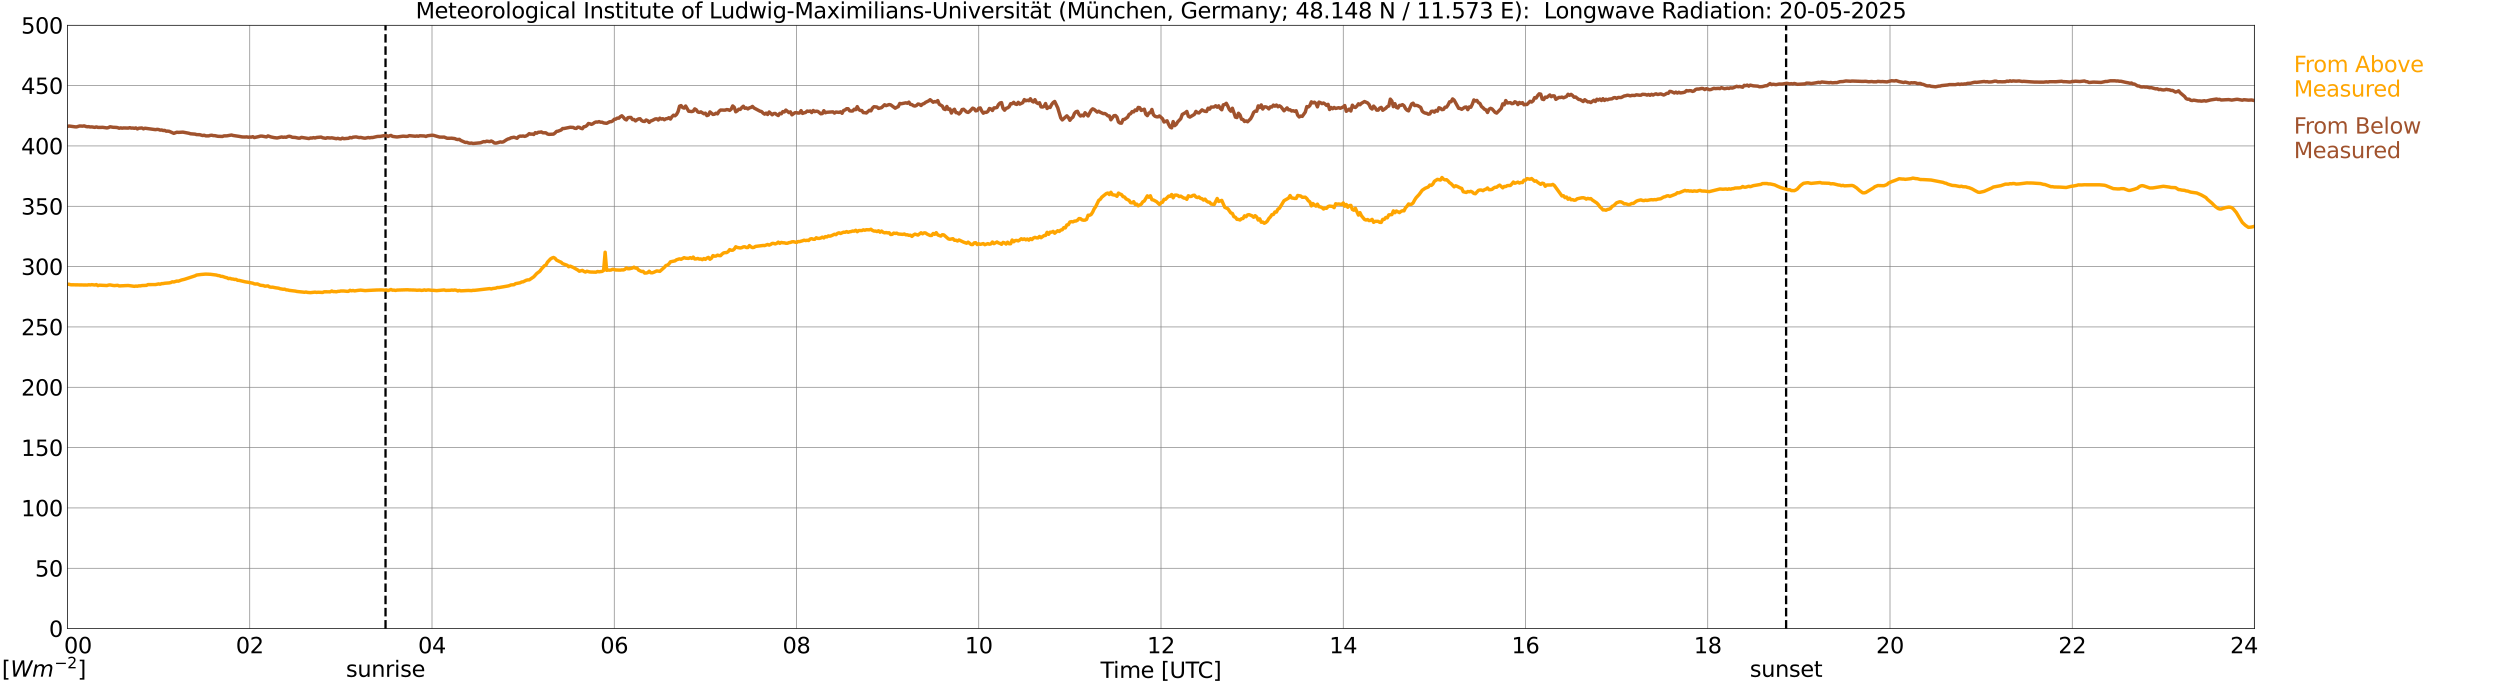 <?xml version="1.0" encoding="utf-8" standalone="no"?>
<!DOCTYPE svg PUBLIC "-//W3C//DTD SVG 1.1//EN"
  "http://www.w3.org/Graphics/SVG/1.1/DTD/svg11.dtd">
<svg xmlns:xlink="http://www.w3.org/1999/xlink" width="1085.4pt" height="296.64pt" viewBox="0 0 1085.4 296.64" xmlns="http://www.w3.org/2000/svg" version="1.1">
 <defs>
  <style type="text/css">*{stroke-linejoin: round; stroke-linecap: butt}</style>
 </defs>
 <g id="figure_1">
  <g id="patch_1">
   <path d="M 0 296.64 
L 1085.4 296.64 
L 1085.4 0 
L 0 0 
z
" style="fill: #ffffff"/>
  </g>
  <g id="axes_1">
   <g id="patch_2">
    <path d="M 29.306 272.909 
L 978.814 272.909 
L 978.814 10.976 
L 29.306 10.976 
z
" style="fill: #ffffff"/>
   </g>
   <g id="patch_3">
    <path d="M 978.814 272.909 
L 978.814 272.909 
L 978.814 10.976 
L 978.814 10.976 
z
" clip-path="url(#p0d9e5a3ada)" style="fill: #d3d3d3; opacity: 0.25; stroke: #d3d3d3; stroke-linejoin: miter"/>
   </g>
   <g id="matplotlib.axis_1">
    <g id="xtick_1">
     <g id="line2d_1">
      <path d="M 29.306 272.909 
L 29.306 10.976 
" clip-path="url(#p0d9e5a3ada)" style="fill: none; stroke: #808080; stroke-width: 0.3; stroke-linecap: square"/>
     </g>
     <g id="line2d_2"/>
     <g id="text_1">
      <!--    00 -->
      <g transform="translate(18.733 283.627) scale(0.095 -0.095)">
       <defs>
        <path id="DejaVuSans-20" transform="scale(0.016)"/>
        <path id="DejaVuSans-30" d="M 2034 4250 
Q 1547 4250 1301 3770 
Q 1056 3291 1056 2328 
Q 1056 1369 1301 889 
Q 1547 409 2034 409 
Q 2525 409 2770 889 
Q 3016 1369 3016 2328 
Q 3016 3291 2770 3770 
Q 2525 4250 2034 4250 
z
M 2034 4750 
Q 2819 4750 3233 4129 
Q 3647 3509 3647 2328 
Q 3647 1150 3233 529 
Q 2819 -91 2034 -91 
Q 1250 -91 836 529 
Q 422 1150 422 2328 
Q 422 3509 836 4129 
Q 1250 4750 2034 4750 
z
" transform="scale(0.016)"/>
       </defs>
       <use xlink:href="#DejaVuSans-20"/>
       <use xlink:href="#DejaVuSans-20" transform="translate(31.787 0)"/>
       <use xlink:href="#DejaVuSans-20" transform="translate(63.574 0)"/>
       <use xlink:href="#DejaVuSans-30" transform="translate(95.361 0)"/>
       <use xlink:href="#DejaVuSans-30" transform="translate(158.984 0)"/>
      </g>
     </g>
    </g>
    <g id="xtick_2">
     <g id="line2d_3">
      <path d="M 108.431 272.909 
L 108.431 10.976 
" clip-path="url(#p0d9e5a3ada)" style="fill: none; stroke: #808080; stroke-width: 0.3; stroke-linecap: square"/>
     </g>
     <g id="line2d_4"/>
     <g id="text_2">
      <!-- 02 -->
      <g transform="translate(102.387 283.627) scale(0.095 -0.095)">
       <defs>
        <path id="DejaVuSans-32" d="M 1228 531 
L 3431 531 
L 3431 0 
L 469 0 
L 469 531 
Q 828 903 1448 1529 
Q 2069 2156 2228 2338 
Q 2531 2678 2651 2914 
Q 2772 3150 2772 3378 
Q 2772 3750 2511 3984 
Q 2250 4219 1831 4219 
Q 1534 4219 1204 4116 
Q 875 4013 500 3803 
L 500 4441 
Q 881 4594 1212 4672 
Q 1544 4750 1819 4750 
Q 2544 4750 2975 4387 
Q 3406 4025 3406 3419 
Q 3406 3131 3298 2873 
Q 3191 2616 2906 2266 
Q 2828 2175 2409 1742 
Q 1991 1309 1228 531 
z
" transform="scale(0.016)"/>
       </defs>
       <use xlink:href="#DejaVuSans-30"/>
       <use xlink:href="#DejaVuSans-32" transform="translate(63.623 0)"/>
      </g>
     </g>
    </g>
    <g id="xtick_3">
     <g id="line2d_5">
      <path d="M 187.557 272.909 
L 187.557 10.976 
" clip-path="url(#p0d9e5a3ada)" style="fill: none; stroke: #808080; stroke-width: 0.3; stroke-linecap: square"/>
     </g>
     <g id="line2d_6"/>
     <g id="text_3">
      <!-- 04 -->
      <g transform="translate(181.513 283.627) scale(0.095 -0.095)">
       <defs>
        <path id="DejaVuSans-34" d="M 2419 4116 
L 825 1625 
L 2419 1625 
L 2419 4116 
z
M 2253 4666 
L 3047 4666 
L 3047 1625 
L 3713 1625 
L 3713 1100 
L 3047 1100 
L 3047 0 
L 2419 0 
L 2419 1100 
L 313 1100 
L 313 1709 
L 2253 4666 
z
" transform="scale(0.016)"/>
       </defs>
       <use xlink:href="#DejaVuSans-30"/>
       <use xlink:href="#DejaVuSans-34" transform="translate(63.623 0)"/>
      </g>
     </g>
    </g>
    <g id="xtick_4">
     <g id="line2d_7">
      <path d="M 266.683 272.909 
L 266.683 10.976 
" clip-path="url(#p0d9e5a3ada)" style="fill: none; stroke: #808080; stroke-width: 0.3; stroke-linecap: square"/>
     </g>
     <g id="line2d_8"/>
     <g id="text_4">
      <!-- 06 -->
      <g transform="translate(260.638 283.627) scale(0.095 -0.095)">
       <defs>
        <path id="DejaVuSans-36" d="M 2113 2584 
Q 1688 2584 1439 2293 
Q 1191 2003 1191 1497 
Q 1191 994 1439 701 
Q 1688 409 2113 409 
Q 2538 409 2786 701 
Q 3034 994 3034 1497 
Q 3034 2003 2786 2293 
Q 2538 2584 2113 2584 
z
M 3366 4563 
L 3366 3988 
Q 3128 4100 2886 4159 
Q 2644 4219 2406 4219 
Q 1781 4219 1451 3797 
Q 1122 3375 1075 2522 
Q 1259 2794 1537 2939 
Q 1816 3084 2150 3084 
Q 2853 3084 3261 2657 
Q 3669 2231 3669 1497 
Q 3669 778 3244 343 
Q 2819 -91 2113 -91 
Q 1303 -91 875 529 
Q 447 1150 447 2328 
Q 447 3434 972 4092 
Q 1497 4750 2381 4750 
Q 2619 4750 2861 4703 
Q 3103 4656 3366 4563 
z
" transform="scale(0.016)"/>
       </defs>
       <use xlink:href="#DejaVuSans-30"/>
       <use xlink:href="#DejaVuSans-36" transform="translate(63.623 0)"/>
      </g>
     </g>
    </g>
    <g id="xtick_5">
     <g id="line2d_9">
      <path d="M 345.808 272.909 
L 345.808 10.976 
" clip-path="url(#p0d9e5a3ada)" style="fill: none; stroke: #808080; stroke-width: 0.3; stroke-linecap: square"/>
     </g>
     <g id="line2d_10"/>
     <g id="text_5">
      <!-- 08 -->
      <g transform="translate(339.764 283.627) scale(0.095 -0.095)">
       <defs>
        <path id="DejaVuSans-38" d="M 2034 2216 
Q 1584 2216 1326 1975 
Q 1069 1734 1069 1313 
Q 1069 891 1326 650 
Q 1584 409 2034 409 
Q 2484 409 2743 651 
Q 3003 894 3003 1313 
Q 3003 1734 2745 1975 
Q 2488 2216 2034 2216 
z
M 1403 2484 
Q 997 2584 770 2862 
Q 544 3141 544 3541 
Q 544 4100 942 4425 
Q 1341 4750 2034 4750 
Q 2731 4750 3128 4425 
Q 3525 4100 3525 3541 
Q 3525 3141 3298 2862 
Q 3072 2584 2669 2484 
Q 3125 2378 3379 2068 
Q 3634 1759 3634 1313 
Q 3634 634 3220 271 
Q 2806 -91 2034 -91 
Q 1263 -91 848 271 
Q 434 634 434 1313 
Q 434 1759 690 2068 
Q 947 2378 1403 2484 
z
M 1172 3481 
Q 1172 3119 1398 2916 
Q 1625 2713 2034 2713 
Q 2441 2713 2670 2916 
Q 2900 3119 2900 3481 
Q 2900 3844 2670 4047 
Q 2441 4250 2034 4250 
Q 1625 4250 1398 4047 
Q 1172 3844 1172 3481 
z
" transform="scale(0.016)"/>
       </defs>
       <use xlink:href="#DejaVuSans-30"/>
       <use xlink:href="#DejaVuSans-38" transform="translate(63.623 0)"/>
      </g>
     </g>
    </g>
    <g id="xtick_6">
     <g id="line2d_11">
      <path d="M 424.934 272.909 
L 424.934 10.976 
" clip-path="url(#p0d9e5a3ada)" style="fill: none; stroke: #808080; stroke-width: 0.3; stroke-linecap: square"/>
     </g>
     <g id="line2d_12"/>
     <g id="text_6">
      <!-- 10 -->
      <g transform="translate(418.89 283.627) scale(0.095 -0.095)">
       <defs>
        <path id="DejaVuSans-31" d="M 794 531 
L 1825 531 
L 1825 4091 
L 703 3866 
L 703 4441 
L 1819 4666 
L 2450 4666 
L 2450 531 
L 3481 531 
L 3481 0 
L 794 0 
L 794 531 
z
" transform="scale(0.016)"/>
       </defs>
       <use xlink:href="#DejaVuSans-31"/>
       <use xlink:href="#DejaVuSans-30" transform="translate(63.623 0)"/>
      </g>
     </g>
    </g>
    <g id="xtick_7">
     <g id="line2d_13">
      <path d="M 504.06 272.909 
L 504.06 10.976 
" clip-path="url(#p0d9e5a3ada)" style="fill: none; stroke: #808080; stroke-width: 0.3; stroke-linecap: square"/>
     </g>
     <g id="line2d_14"/>
     <g id="text_7">
      <!-- 12 -->
      <g transform="translate(498.015 283.627) scale(0.095 -0.095)">
       <use xlink:href="#DejaVuSans-31"/>
       <use xlink:href="#DejaVuSans-32" transform="translate(63.623 0)"/>
      </g>
     </g>
    </g>
    <g id="xtick_8">
     <g id="line2d_15">
      <path d="M 583.185 272.909 
L 583.185 10.976 
" clip-path="url(#p0d9e5a3ada)" style="fill: none; stroke: #808080; stroke-width: 0.3; stroke-linecap: square"/>
     </g>
     <g id="line2d_16"/>
     <g id="text_8">
      <!-- 14 -->
      <g transform="translate(577.141 283.627) scale(0.095 -0.095)">
       <use xlink:href="#DejaVuSans-31"/>
       <use xlink:href="#DejaVuSans-34" transform="translate(63.623 0)"/>
      </g>
     </g>
    </g>
    <g id="xtick_9">
     <g id="line2d_17">
      <path d="M 662.311 272.909 
L 662.311 10.976 
" clip-path="url(#p0d9e5a3ada)" style="fill: none; stroke: #808080; stroke-width: 0.3; stroke-linecap: square"/>
     </g>
     <g id="line2d_18"/>
     <g id="text_9">
      <!-- 16 -->
      <g transform="translate(656.267 283.627) scale(0.095 -0.095)">
       <use xlink:href="#DejaVuSans-31"/>
       <use xlink:href="#DejaVuSans-36" transform="translate(63.623 0)"/>
      </g>
     </g>
    </g>
    <g id="xtick_10">
     <g id="line2d_19">
      <path d="M 741.437 272.909 
L 741.437 10.976 
" clip-path="url(#p0d9e5a3ada)" style="fill: none; stroke: #808080; stroke-width: 0.3; stroke-linecap: square"/>
     </g>
     <g id="line2d_20"/>
     <g id="text_10">
      <!-- 18 -->
      <g transform="translate(735.392 283.627) scale(0.095 -0.095)">
       <use xlink:href="#DejaVuSans-31"/>
       <use xlink:href="#DejaVuSans-38" transform="translate(63.623 0)"/>
      </g>
     </g>
    </g>
    <g id="xtick_11">
     <g id="line2d_21">
      <path d="M 820.562 272.909 
L 820.562 10.976 
" clip-path="url(#p0d9e5a3ada)" style="fill: none; stroke: #808080; stroke-width: 0.3; stroke-linecap: square"/>
     </g>
     <g id="line2d_22"/>
     <g id="text_11">
      <!-- 20 -->
      <g transform="translate(814.518 283.627) scale(0.095 -0.095)">
       <use xlink:href="#DejaVuSans-32"/>
       <use xlink:href="#DejaVuSans-30" transform="translate(63.623 0)"/>
      </g>
     </g>
    </g>
    <g id="xtick_12">
     <g id="line2d_23">
      <path d="M 899.688 272.909 
L 899.688 10.976 
" clip-path="url(#p0d9e5a3ada)" style="fill: none; stroke: #808080; stroke-width: 0.3; stroke-linecap: square"/>
     </g>
     <g id="line2d_24"/>
     <g id="text_12">
      <!-- 22 -->
      <g transform="translate(893.644 283.627) scale(0.095 -0.095)">
       <use xlink:href="#DejaVuSans-32"/>
       <use xlink:href="#DejaVuSans-32" transform="translate(63.623 0)"/>
      </g>
     </g>
    </g>
    <g id="xtick_13">
     <g id="line2d_25">
      <path d="M 978.814 272.909 
L 978.814 10.976 
" clip-path="url(#p0d9e5a3ada)" style="fill: none; stroke: #808080; stroke-width: 0.3; stroke-linecap: square"/>
     </g>
     <g id="line2d_26"/>
     <g id="text_13">
      <!-- 24    -->
      <g transform="translate(968.241 283.627) scale(0.095 -0.095)">
       <use xlink:href="#DejaVuSans-32"/>
       <use xlink:href="#DejaVuSans-34" transform="translate(63.623 0)"/>
       <use xlink:href="#DejaVuSans-20" transform="translate(127.246 0)"/>
       <use xlink:href="#DejaVuSans-20" transform="translate(159.033 0)"/>
       <use xlink:href="#DejaVuSans-20" transform="translate(190.82 0)"/>
      </g>
     </g>
    </g>
    <g id="text_14">
     <!-- Time [UTC] -->
     <g transform="translate(477.806 294.322) scale(0.095 -0.095)">
      <defs>
       <path id="DejaVuSans-54" d="M -19 4666 
L 3928 4666 
L 3928 4134 
L 2272 4134 
L 2272 0 
L 1638 0 
L 1638 4134 
L -19 4134 
L -19 4666 
z
" transform="scale(0.016)"/>
       <path id="DejaVuSans-69" d="M 603 3500 
L 1178 3500 
L 1178 0 
L 603 0 
L 603 3500 
z
M 603 4863 
L 1178 4863 
L 1178 4134 
L 603 4134 
L 603 4863 
z
" transform="scale(0.016)"/>
       <path id="DejaVuSans-6d" d="M 3328 2828 
Q 3544 3216 3844 3400 
Q 4144 3584 4550 3584 
Q 5097 3584 5394 3201 
Q 5691 2819 5691 2113 
L 5691 0 
L 5113 0 
L 5113 2094 
Q 5113 2597 4934 2840 
Q 4756 3084 4391 3084 
Q 3944 3084 3684 2787 
Q 3425 2491 3425 1978 
L 3425 0 
L 2847 0 
L 2847 2094 
Q 2847 2600 2669 2842 
Q 2491 3084 2119 3084 
Q 1678 3084 1418 2786 
Q 1159 2488 1159 1978 
L 1159 0 
L 581 0 
L 581 3500 
L 1159 3500 
L 1159 2956 
Q 1356 3278 1631 3431 
Q 1906 3584 2284 3584 
Q 2666 3584 2933 3390 
Q 3200 3197 3328 2828 
z
" transform="scale(0.016)"/>
       <path id="DejaVuSans-65" d="M 3597 1894 
L 3597 1613 
L 953 1613 
Q 991 1019 1311 708 
Q 1631 397 2203 397 
Q 2534 397 2845 478 
Q 3156 559 3463 722 
L 3463 178 
Q 3153 47 2828 -22 
Q 2503 -91 2169 -91 
Q 1331 -91 842 396 
Q 353 884 353 1716 
Q 353 2575 817 3079 
Q 1281 3584 2069 3584 
Q 2775 3584 3186 3129 
Q 3597 2675 3597 1894 
z
M 3022 2063 
Q 3016 2534 2758 2815 
Q 2500 3097 2075 3097 
Q 1594 3097 1305 2825 
Q 1016 2553 972 2059 
L 3022 2063 
z
" transform="scale(0.016)"/>
       <path id="DejaVuSans-5b" d="M 550 4863 
L 1875 4863 
L 1875 4416 
L 1125 4416 
L 1125 -397 
L 1875 -397 
L 1875 -844 
L 550 -844 
L 550 4863 
z
" transform="scale(0.016)"/>
       <path id="DejaVuSans-55" d="M 556 4666 
L 1191 4666 
L 1191 1831 
Q 1191 1081 1462 751 
Q 1734 422 2344 422 
Q 2950 422 3222 751 
Q 3494 1081 3494 1831 
L 3494 4666 
L 4128 4666 
L 4128 1753 
Q 4128 841 3676 375 
Q 3225 -91 2344 -91 
Q 1459 -91 1007 375 
Q 556 841 556 1753 
L 556 4666 
z
" transform="scale(0.016)"/>
       <path id="DejaVuSans-43" d="M 4122 4306 
L 4122 3641 
Q 3803 3938 3442 4084 
Q 3081 4231 2675 4231 
Q 1875 4231 1450 3742 
Q 1025 3253 1025 2328 
Q 1025 1406 1450 917 
Q 1875 428 2675 428 
Q 3081 428 3442 575 
Q 3803 722 4122 1019 
L 4122 359 
Q 3791 134 3420 21 
Q 3050 -91 2638 -91 
Q 1578 -91 968 557 
Q 359 1206 359 2328 
Q 359 3453 968 4101 
Q 1578 4750 2638 4750 
Q 3056 4750 3426 4639 
Q 3797 4528 4122 4306 
z
" transform="scale(0.016)"/>
       <path id="DejaVuSans-5d" d="M 1947 4863 
L 1947 -844 
L 622 -844 
L 622 -397 
L 1369 -397 
L 1369 4416 
L 622 4416 
L 622 4863 
L 1947 4863 
z
" transform="scale(0.016)"/>
      </defs>
      <use xlink:href="#DejaVuSans-54"/>
      <use xlink:href="#DejaVuSans-69" transform="translate(57.959 0)"/>
      <use xlink:href="#DejaVuSans-6d" transform="translate(85.742 0)"/>
      <use xlink:href="#DejaVuSans-65" transform="translate(183.154 0)"/>
      <use xlink:href="#DejaVuSans-20" transform="translate(244.678 0)"/>
      <use xlink:href="#DejaVuSans-5b" transform="translate(276.465 0)"/>
      <use xlink:href="#DejaVuSans-55" transform="translate(315.479 0)"/>
      <use xlink:href="#DejaVuSans-54" transform="translate(388.672 0)"/>
      <use xlink:href="#DejaVuSans-43" transform="translate(443.881 0)"/>
      <use xlink:href="#DejaVuSans-5d" transform="translate(513.705 0)"/>
     </g>
    </g>
   </g>
   <g id="matplotlib.axis_2">
    <g id="ytick_1">
     <g id="line2d_27">
      <path d="M 29.306 272.909 
L 978.814 272.909 
" clip-path="url(#p0d9e5a3ada)" style="fill: none; stroke: #808080; stroke-width: 0.3; stroke-linecap: square"/>
     </g>
     <g id="line2d_28"/>
     <g id="text_15">
      <!-- 0 -->
      <g transform="translate(21.261 276.518) scale(0.095 -0.095)">
       <use xlink:href="#DejaVuSans-30"/>
      </g>
     </g>
    </g>
    <g id="ytick_2">
     <g id="line2d_29">
      <path d="M 29.306 246.715 
L 978.814 246.715 
" clip-path="url(#p0d9e5a3ada)" style="fill: none; stroke: #808080; stroke-width: 0.3; stroke-linecap: square"/>
     </g>
     <g id="line2d_30"/>
     <g id="text_16">
      <!-- 50 -->
      <g transform="translate(15.217 250.325) scale(0.095 -0.095)">
       <defs>
        <path id="DejaVuSans-35" d="M 691 4666 
L 3169 4666 
L 3169 4134 
L 1269 4134 
L 1269 2991 
Q 1406 3038 1543 3061 
Q 1681 3084 1819 3084 
Q 2600 3084 3056 2656 
Q 3513 2228 3513 1497 
Q 3513 744 3044 326 
Q 2575 -91 1722 -91 
Q 1428 -91 1123 -41 
Q 819 9 494 109 
L 494 744 
Q 775 591 1075 516 
Q 1375 441 1709 441 
Q 2250 441 2565 725 
Q 2881 1009 2881 1497 
Q 2881 1984 2565 2268 
Q 2250 2553 1709 2553 
Q 1456 2553 1204 2497 
Q 953 2441 691 2322 
L 691 4666 
z
" transform="scale(0.016)"/>
       </defs>
       <use xlink:href="#DejaVuSans-35"/>
       <use xlink:href="#DejaVuSans-30" transform="translate(63.623 0)"/>
      </g>
     </g>
    </g>
    <g id="ytick_3">
     <g id="line2d_31">
      <path d="M 29.306 220.522 
L 978.814 220.522 
" clip-path="url(#p0d9e5a3ada)" style="fill: none; stroke: #808080; stroke-width: 0.3; stroke-linecap: square"/>
     </g>
     <g id="line2d_32"/>
     <g id="text_17">
      <!-- 100 -->
      <g transform="translate(9.173 224.131) scale(0.095 -0.095)">
       <use xlink:href="#DejaVuSans-31"/>
       <use xlink:href="#DejaVuSans-30" transform="translate(63.623 0)"/>
       <use xlink:href="#DejaVuSans-30" transform="translate(127.246 0)"/>
      </g>
     </g>
    </g>
    <g id="ytick_4">
     <g id="line2d_33">
      <path d="M 29.306 194.329 
L 978.814 194.329 
" clip-path="url(#p0d9e5a3ada)" style="fill: none; stroke: #808080; stroke-width: 0.3; stroke-linecap: square"/>
     </g>
     <g id="line2d_34"/>
     <g id="text_18">
      <!-- 150 -->
      <g transform="translate(9.173 197.938) scale(0.095 -0.095)">
       <use xlink:href="#DejaVuSans-31"/>
       <use xlink:href="#DejaVuSans-35" transform="translate(63.623 0)"/>
       <use xlink:href="#DejaVuSans-30" transform="translate(127.246 0)"/>
      </g>
     </g>
    </g>
    <g id="ytick_5">
     <g id="line2d_35">
      <path d="M 29.306 168.136 
L 978.814 168.136 
" clip-path="url(#p0d9e5a3ada)" style="fill: none; stroke: #808080; stroke-width: 0.3; stroke-linecap: square"/>
     </g>
     <g id="line2d_36"/>
     <g id="text_19">
      <!-- 200 -->
      <g transform="translate(9.173 171.745) scale(0.095 -0.095)">
       <use xlink:href="#DejaVuSans-32"/>
       <use xlink:href="#DejaVuSans-30" transform="translate(63.623 0)"/>
       <use xlink:href="#DejaVuSans-30" transform="translate(127.246 0)"/>
      </g>
     </g>
    </g>
    <g id="ytick_6">
     <g id="line2d_37">
      <path d="M 29.306 141.942 
L 978.814 141.942 
" clip-path="url(#p0d9e5a3ada)" style="fill: none; stroke: #808080; stroke-width: 0.3; stroke-linecap: square"/>
     </g>
     <g id="line2d_38"/>
     <g id="text_20">
      <!-- 250 -->
      <g transform="translate(9.173 145.551) scale(0.095 -0.095)">
       <use xlink:href="#DejaVuSans-32"/>
       <use xlink:href="#DejaVuSans-35" transform="translate(63.623 0)"/>
       <use xlink:href="#DejaVuSans-30" transform="translate(127.246 0)"/>
      </g>
     </g>
    </g>
    <g id="ytick_7">
     <g id="line2d_39">
      <path d="M 29.306 115.749 
L 978.814 115.749 
" clip-path="url(#p0d9e5a3ada)" style="fill: none; stroke: #808080; stroke-width: 0.3; stroke-linecap: square"/>
     </g>
     <g id="line2d_40"/>
     <g id="text_21">
      <!-- 300 -->
      <g transform="translate(9.173 119.358) scale(0.095 -0.095)">
       <defs>
        <path id="DejaVuSans-33" d="M 2597 2516 
Q 3050 2419 3304 2112 
Q 3559 1806 3559 1356 
Q 3559 666 3084 287 
Q 2609 -91 1734 -91 
Q 1441 -91 1130 -33 
Q 819 25 488 141 
L 488 750 
Q 750 597 1062 519 
Q 1375 441 1716 441 
Q 2309 441 2620 675 
Q 2931 909 2931 1356 
Q 2931 1769 2642 2001 
Q 2353 2234 1838 2234 
L 1294 2234 
L 1294 2753 
L 1863 2753 
Q 2328 2753 2575 2939 
Q 2822 3125 2822 3475 
Q 2822 3834 2567 4026 
Q 2313 4219 1838 4219 
Q 1578 4219 1281 4162 
Q 984 4106 628 3988 
L 628 4550 
Q 988 4650 1302 4700 
Q 1616 4750 1894 4750 
Q 2613 4750 3031 4423 
Q 3450 4097 3450 3541 
Q 3450 3153 3228 2886 
Q 3006 2619 2597 2516 
z
" transform="scale(0.016)"/>
       </defs>
       <use xlink:href="#DejaVuSans-33"/>
       <use xlink:href="#DejaVuSans-30" transform="translate(63.623 0)"/>
       <use xlink:href="#DejaVuSans-30" transform="translate(127.246 0)"/>
      </g>
     </g>
    </g>
    <g id="ytick_8">
     <g id="line2d_41">
      <path d="M 29.306 89.556 
L 978.814 89.556 
" clip-path="url(#p0d9e5a3ada)" style="fill: none; stroke: #808080; stroke-width: 0.3; stroke-linecap: square"/>
     </g>
     <g id="line2d_42"/>
     <g id="text_22">
      <!-- 350 -->
      <g transform="translate(9.173 93.165) scale(0.095 -0.095)">
       <use xlink:href="#DejaVuSans-33"/>
       <use xlink:href="#DejaVuSans-35" transform="translate(63.623 0)"/>
       <use xlink:href="#DejaVuSans-30" transform="translate(127.246 0)"/>
      </g>
     </g>
    </g>
    <g id="ytick_9">
     <g id="line2d_43">
      <path d="M 29.306 63.362 
L 978.814 63.362 
" clip-path="url(#p0d9e5a3ada)" style="fill: none; stroke: #808080; stroke-width: 0.3; stroke-linecap: square"/>
     </g>
     <g id="line2d_44"/>
     <g id="text_23">
      <!-- 400 -->
      <g transform="translate(9.173 66.972) scale(0.095 -0.095)">
       <use xlink:href="#DejaVuSans-34"/>
       <use xlink:href="#DejaVuSans-30" transform="translate(63.623 0)"/>
       <use xlink:href="#DejaVuSans-30" transform="translate(127.246 0)"/>
      </g>
     </g>
    </g>
    <g id="ytick_10">
     <g id="line2d_45">
      <path d="M 29.306 37.169 
L 978.814 37.169 
" clip-path="url(#p0d9e5a3ada)" style="fill: none; stroke: #808080; stroke-width: 0.3; stroke-linecap: square"/>
     </g>
     <g id="line2d_46"/>
     <g id="text_24">
      <!-- 450 -->
      <g transform="translate(9.173 40.778) scale(0.095 -0.095)">
       <use xlink:href="#DejaVuSans-34"/>
       <use xlink:href="#DejaVuSans-35" transform="translate(63.623 0)"/>
       <use xlink:href="#DejaVuSans-30" transform="translate(127.246 0)"/>
      </g>
     </g>
    </g>
    <g id="ytick_11">
     <g id="line2d_47">
      <path d="M 29.306 10.976 
L 978.814 10.976 
" clip-path="url(#p0d9e5a3ada)" style="fill: none; stroke: #808080; stroke-width: 0.3; stroke-linecap: square"/>
     </g>
     <g id="line2d_48"/>
     <g id="text_25">
      <!-- 500 -->
      <g transform="translate(9.173 14.585) scale(0.095 -0.095)">
       <use xlink:href="#DejaVuSans-35"/>
       <use xlink:href="#DejaVuSans-30" transform="translate(63.623 0)"/>
       <use xlink:href="#DejaVuSans-30" transform="translate(127.246 0)"/>
      </g>
     </g>
    </g>
   </g>
   <g id="line2d_49">
    <path d="M 167.38 272.909 
L 167.38 10.976 
" clip-path="url(#p0d9e5a3ada)" style="fill: none; stroke-dasharray: 3.7,1.6; stroke-dashoffset: 0; stroke: #000000"/>
   </g>
   <g id="line2d_50">
    <path d="M 775.461 272.909 
L 775.461 10.976 
" clip-path="url(#p0d9e5a3ada)" style="fill: none; stroke-dasharray: 3.7,1.6; stroke-dashoffset: 0; stroke: #000000"/>
   </g>
   <g id="line2d_51">
    <path d="M 29.306 123.418 
L 29.965 123.413 
L 30.625 123.633 
L 37.878 123.754 
L 38.537 123.628 
L 39.197 123.706 
L 39.856 123.586 
L 41.175 123.759 
L 41.834 123.565 
L 42.493 124.01 
L 43.153 123.806 
L 46.45 123.968 
L 47.109 123.769 
L 47.768 123.696 
L 49.087 123.937 
L 49.747 123.995 
L 51.065 123.864 
L 51.725 124.136 
L 55.681 123.953 
L 58.319 124.314 
L 58.978 124.204 
L 59.637 124.257 
L 60.297 124.105 
L 60.956 124.115 
L 61.615 123.984 
L 63.594 123.895 
L 64.253 123.555 
L 67.55 123.544 
L 68.869 123.266 
L 69.528 123.403 
L 70.187 123.13 
L 70.847 123.114 
L 71.506 122.978 
L 73.484 122.821 
L 74.144 122.674 
L 74.803 122.344 
L 75.462 122.428 
L 76.781 122.02 
L 77.441 122.082 
L 78.759 121.58 
L 80.078 121.265 
L 82.056 120.626 
L 84.694 119.757 
L 85.353 119.416 
L 87.331 119.159 
L 89.309 119.002 
L 91.288 119.081 
L 93.925 119.411 
L 94.584 119.615 
L 95.244 119.678 
L 95.903 119.977 
L 96.563 119.997 
L 97.881 120.458 
L 98.541 120.595 
L 99.2 120.972 
L 99.86 120.846 
L 100.519 121.108 
L 101.178 121.155 
L 101.838 121.333 
L 102.497 121.286 
L 103.156 121.711 
L 103.816 121.731 
L 106.453 122.36 
L 107.772 122.554 
L 109.091 122.826 
L 109.75 122.952 
L 110.41 123.245 
L 111.069 123.324 
L 111.728 123.256 
L 113.047 123.848 
L 114.366 123.984 
L 115.025 124.257 
L 116.344 124.126 
L 117.003 124.566 
L 117.663 124.686 
L 118.322 124.67 
L 119.641 124.943 
L 120.96 125.121 
L 121.619 125.362 
L 122.938 125.587 
L 123.597 125.535 
L 124.257 125.854 
L 124.916 125.891 
L 125.575 126.069 
L 128.213 126.378 
L 128.872 126.535 
L 131.51 126.813 
L 132.169 126.897 
L 132.829 126.776 
L 133.488 126.944 
L 134.807 127.049 
L 136.785 126.829 
L 137.444 126.949 
L 138.104 126.871 
L 140.082 126.97 
L 140.741 126.692 
L 143.379 126.708 
L 144.038 126.336 
L 144.697 126.619 
L 145.357 126.593 
L 146.016 126.692 
L 146.676 126.499 
L 147.335 126.483 
L 147.994 126.326 
L 149.313 126.347 
L 150.632 126.483 
L 151.291 126.488 
L 151.951 126.043 
L 152.61 126.263 
L 153.269 126.116 
L 153.929 126.31 
L 155.247 126.095 
L 156.566 125.954 
L 158.544 126.179 
L 159.863 126.085 
L 163.819 125.896 
L 165.798 125.875 
L 167.116 125.975 
L 167.776 125.854 
L 168.435 126.148 
L 169.754 125.687 
L 170.413 125.996 
L 171.073 125.954 
L 171.732 126.101 
L 172.391 125.943 
L 177.007 125.802 
L 177.666 125.881 
L 178.985 125.896 
L 180.304 125.933 
L 180.963 126.022 
L 182.282 125.938 
L 182.941 126.09 
L 183.601 126.027 
L 184.26 125.849 
L 184.92 126.048 
L 185.579 125.891 
L 186.238 125.886 
L 187.557 126.059 
L 188.216 126.048 
L 189.535 126.179 
L 192.832 125.881 
L 193.492 126.085 
L 195.47 126.032 
L 196.129 125.928 
L 196.788 125.996 
L 197.448 125.901 
L 198.107 126.011 
L 198.767 126.315 
L 199.426 126.08 
L 200.085 126.273 
L 203.382 126.101 
L 204.701 126.179 
L 205.36 126.048 
L 206.02 126.053 
L 207.339 125.907 
L 212.614 125.294 
L 213.273 125.467 
L 213.932 125.257 
L 215.251 125.1 
L 215.91 124.822 
L 216.57 124.854 
L 220.526 124.167 
L 221.186 123.995 
L 221.845 123.706 
L 223.164 123.612 
L 223.823 123.151 
L 225.801 122.784 
L 226.461 122.439 
L 227.12 122.355 
L 228.439 121.695 
L 229.098 121.522 
L 229.757 121.522 
L 231.736 120.186 
L 233.054 118.73 
L 234.373 117.755 
L 235.033 116.844 
L 236.351 115.382 
L 237.011 115.094 
L 237.67 113.853 
L 238.989 112.433 
L 239.648 112.029 
L 240.308 111.788 
L 240.967 112.129 
L 241.626 112.925 
L 242.945 113.57 
L 243.604 113.837 
L 244.264 114.465 
L 246.242 115.173 
L 246.901 115.807 
L 247.561 115.545 
L 248.88 116.121 
L 250.858 117.242 
L 251.517 117.755 
L 252.836 117.394 
L 253.495 117.839 
L 254.155 118.106 
L 254.814 117.761 
L 256.133 118.091 
L 258.77 118.174 
L 259.43 117.871 
L 260.089 118.002 
L 261.408 117.834 
L 262.067 117.425 
L 262.726 109.52 
L 263.386 117.362 
L 264.045 117.231 
L 264.705 117.294 
L 265.364 117.205 
L 266.023 116.891 
L 267.342 117.211 
L 269.32 117.273 
L 269.98 117.169 
L 270.639 117.205 
L 271.298 116.943 
L 271.958 116.325 
L 272.617 116.692 
L 273.277 116.681 
L 274.595 116.357 
L 275.255 116 
L 275.914 116.425 
L 276.573 116.399 
L 277.233 117.252 
L 278.552 117.881 
L 279.211 117.808 
L 279.87 118.552 
L 280.53 118.525 
L 281.189 118.384 
L 281.849 117.75 
L 282.508 118.405 
L 283.167 118.442 
L 283.827 118.227 
L 285.145 117.614 
L 286.464 117.808 
L 288.442 116.068 
L 289.102 115.272 
L 289.761 115.131 
L 290.42 114.581 
L 291.08 113.669 
L 293.058 113.255 
L 293.717 112.784 
L 295.036 112.375 
L 295.696 112.58 
L 297.014 111.867 
L 297.674 112.098 
L 298.992 112.187 
L 299.652 111.862 
L 300.311 112.176 
L 300.971 111.626 
L 301.63 112.438 
L 302.289 112.396 
L 302.949 112.208 
L 303.608 112.506 
L 304.267 112.428 
L 304.927 112.731 
L 305.586 112.26 
L 306.246 112.6 
L 306.905 112.056 
L 307.564 111.752 
L 308.224 112.559 
L 308.883 112.103 
L 309.543 110.977 
L 310.202 111.228 
L 310.861 111.17 
L 311.521 110.777 
L 312.18 110.956 
L 312.839 110.992 
L 313.499 110.306 
L 314.158 109.808 
L 314.818 109.677 
L 315.477 109.667 
L 316.136 109.253 
L 316.796 108.368 
L 317.455 108.645 
L 318.114 108.64 
L 318.774 108.153 
L 319.433 107.137 
L 320.093 107.446 
L 321.411 107.66 
L 322.071 107.514 
L 322.73 107.178 
L 323.39 107.142 
L 324.049 107.482 
L 324.708 107.451 
L 325.368 106.623 
L 326.027 107.173 
L 326.686 107.498 
L 327.346 107.393 
L 328.005 106.985 
L 331.302 106.576 
L 331.961 106.628 
L 333.28 106.146 
L 333.94 106.419 
L 334.599 106.126 
L 335.258 105.665 
L 335.918 105.691 
L 336.577 105.905 
L 337.236 105.638 
L 337.896 105.125 
L 338.555 105.659 
L 339.215 105.256 
L 339.874 105.397 
L 340.533 105.424 
L 341.193 105.617 
L 341.852 105.617 
L 342.512 105.345 
L 343.171 105.251 
L 343.83 104.989 
L 344.49 104.947 
L 345.808 105.261 
L 346.468 104.863 
L 347.127 104.905 
L 348.446 104.533 
L 349.105 104.271 
L 349.765 104.449 
L 350.424 104.313 
L 351.083 104.423 
L 351.743 103.758 
L 352.402 103.621 
L 353.062 103.883 
L 353.721 103.883 
L 354.38 103.229 
L 355.04 103.501 
L 355.699 103.511 
L 356.359 103.328 
L 357.018 102.967 
L 357.677 103.302 
L 358.337 102.731 
L 358.996 102.867 
L 359.655 102.422 
L 360.315 102.547 
L 360.974 102.338 
L 362.293 101.694 
L 362.952 101.882 
L 363.612 101.306 
L 364.271 101.091 
L 364.93 101.369 
L 366.249 100.798 
L 366.909 100.861 
L 367.568 100.541 
L 368.227 100.85 
L 368.887 100.625 
L 369.546 100.525 
L 370.206 100.284 
L 370.865 100.373 
L 371.524 99.981 
L 372.184 100.593 
L 372.843 100.091 
L 374.162 100.106 
L 374.821 99.787 
L 375.481 99.965 
L 376.14 99.74 
L 377.459 99.781 
L 378.118 99.535 
L 378.777 100.038 
L 379.437 100.316 
L 380.096 100.311 
L 380.756 100.536 
L 381.415 100.185 
L 382.074 100.808 
L 382.734 100.311 
L 383.393 100.84 
L 384.053 101.091 
L 384.712 100.965 
L 385.371 101.117 
L 386.031 101.06 
L 386.69 101.814 
L 387.349 101.746 
L 388.009 101.206 
L 388.668 101.353 
L 389.328 101.227 
L 389.987 101.589 
L 391.965 101.762 
L 392.624 101.589 
L 393.284 101.956 
L 393.943 101.929 
L 394.603 102.186 
L 395.262 102.118 
L 395.921 102.631 
L 396.581 102.029 
L 397.24 101.652 
L 398.559 102.06 
L 399.878 101.06 
L 400.537 101.505 
L 401.196 101.096 
L 401.856 101.149 
L 402.515 101.631 
L 403.834 102.249 
L 404.493 102.223 
L 405.153 101.374 
L 405.812 101.736 
L 406.471 101.013 
L 407.131 101.987 
L 408.45 102.49 
L 409.109 101.908 
L 409.768 101.982 
L 411.746 103.71 
L 412.406 103.883 
L 413.725 103.632 
L 414.384 104.318 
L 415.043 104.292 
L 415.703 104.638 
L 416.362 104.177 
L 418.34 105.125 
L 419.659 105.596 
L 420.318 105.13 
L 421.637 106.167 
L 422.297 106.173 
L 422.956 105.46 
L 423.615 105.371 
L 424.275 106.173 
L 424.934 105.827 
L 425.593 106.094 
L 426.912 105.764 
L 427.572 106.23 
L 428.89 105.775 
L 429.55 106.031 
L 430.209 105.885 
L 430.869 105.078 
L 431.528 105.775 
L 432.847 105.062 
L 433.506 105.481 
L 434.165 105.685 
L 434.825 106.068 
L 435.484 105.245 
L 436.144 105.444 
L 436.803 105.968 
L 437.462 105.156 
L 438.122 105.822 
L 438.781 105.811 
L 439.44 104.213 
L 440.1 104.968 
L 440.759 104.444 
L 441.419 104.381 
L 442.078 104.591 
L 442.737 104.192 
L 443.397 103.653 
L 444.056 103.972 
L 444.716 103.705 
L 445.375 104.119 
L 446.034 103.773 
L 446.694 104.261 
L 447.353 103.627 
L 448.012 104.014 
L 448.672 103.344 
L 449.331 103.061 
L 449.991 103.265 
L 450.65 103.291 
L 451.309 102.663 
L 451.969 103.202 
L 453.287 102.27 
L 453.947 102.223 
L 454.606 100.876 
L 455.266 101.725 
L 455.925 100.803 
L 456.584 100.808 
L 457.244 100.463 
L 457.903 101.259 
L 459.222 100.159 
L 459.881 100.489 
L 460.541 99.876 
L 461.2 99.74 
L 461.859 98.833 
L 462.519 98.938 
L 463.178 97.655 
L 463.838 97.545 
L 464.497 96.387 
L 465.156 96.224 
L 465.816 96.345 
L 466.475 95.999 
L 467.134 95.957 
L 467.794 95.627 
L 468.453 94.899 
L 469.113 94.936 
L 469.772 95.475 
L 470.431 95.601 
L 471.091 95.57 
L 471.75 95.229 
L 472.409 93.448 
L 473.069 93.453 
L 473.728 93.128 
L 474.388 92.086 
L 475.047 90.666 
L 475.706 89.749 
L 477.025 86.983 
L 477.685 86.533 
L 478.344 85.611 
L 480.322 84.029 
L 480.981 83.825 
L 481.641 84.453 
L 482.3 83.484 
L 482.96 84.532 
L 484.278 84.767 
L 484.938 85.234 
L 485.597 83.83 
L 486.256 84.254 
L 486.916 84.479 
L 487.575 85.37 
L 488.235 85.527 
L 488.894 86.35 
L 490.213 87.01 
L 490.872 87.989 
L 491.532 88.073 
L 492.191 87.554 
L 492.85 88.749 
L 493.51 88.607 
L 494.169 89.372 
L 495.488 88.618 
L 496.147 87.617 
L 496.807 87.266 
L 498.125 85.04 
L 498.785 85.632 
L 499.444 84.998 
L 500.103 86.695 
L 500.763 86.832 
L 502.082 87.528 
L 503.4 88.786 
L 504.06 88.021 
L 504.719 87.785 
L 505.379 86.538 
L 506.038 86.543 
L 507.357 85.15 
L 508.016 85.239 
L 508.675 84.458 
L 509.335 85.873 
L 509.994 84.752 
L 510.654 84.689 
L 511.313 84.825 
L 511.972 85.349 
L 512.632 85.16 
L 513.95 85.993 
L 514.61 86.046 
L 515.269 86.538 
L 515.929 84.993 
L 516.588 85.302 
L 517.247 85.281 
L 517.907 84.841 
L 518.566 84.747 
L 519.226 85.538 
L 519.885 85.773 
L 520.544 85.517 
L 521.204 86.13 
L 521.863 86.281 
L 522.522 86.858 
L 523.182 86.465 
L 523.841 87.282 
L 524.501 87.727 
L 525.16 87.79 
L 525.819 88.566 
L 527.138 88.791 
L 528.457 86.177 
L 529.116 87.46 
L 530.435 87.004 
L 531.754 90.017 
L 533.073 90.624 
L 534.391 92.463 
L 535.051 92.678 
L 535.71 94.077 
L 536.369 94.318 
L 537.029 95.224 
L 537.688 95.261 
L 538.348 95.507 
L 539.007 94.962 
L 539.666 94.847 
L 540.326 93.71 
L 540.985 94.098 
L 541.644 93.301 
L 542.304 93.186 
L 543.623 93.731 
L 544.282 94.328 
L 544.941 93.637 
L 545.601 94.213 
L 546.26 95.528 
L 546.919 95.009 
L 547.579 96.476 
L 548.238 96.403 
L 548.898 96.921 
L 549.557 96.586 
L 550.216 95.999 
L 550.876 94.883 
L 551.535 94.192 
L 552.195 93.202 
L 552.854 93.128 
L 553.513 92.044 
L 554.173 92.07 
L 554.832 90.792 
L 555.491 90.41 
L 557.47 87.13 
L 558.788 86.376 
L 559.448 86.009 
L 560.107 84.898 
L 560.766 85.925 
L 562.085 86.156 
L 562.745 86.14 
L 563.404 84.872 
L 564.723 85.103 
L 565.382 85.653 
L 566.701 85.621 
L 567.36 86.213 
L 568.02 87.172 
L 568.679 87.602 
L 569.338 89.383 
L 569.998 88.361 
L 571.317 89.493 
L 571.976 88.634 
L 572.635 89.728 
L 573.295 89.859 
L 573.954 90.116 
L 574.613 90.74 
L 575.273 90.378 
L 575.932 90.425 
L 576.592 89.676 
L 577.251 89.477 
L 578.57 89.629 
L 579.229 90.142 
L 579.889 88.461 
L 580.548 88.649 
L 581.207 88.566 
L 582.526 88.77 
L 583.185 88.12 
L 583.845 89.524 
L 584.504 88.78 
L 585.164 89.985 
L 585.823 89.273 
L 586.482 89.173 
L 587.142 90.954 
L 587.801 91.269 
L 588.46 90.451 
L 589.779 93.375 
L 590.439 92.322 
L 591.098 93.689 
L 592.417 95.276 
L 593.076 95.522 
L 593.736 95.318 
L 594.395 95.784 
L 595.054 95.669 
L 595.714 95.255 
L 596.373 96.528 
L 597.032 96.093 
L 598.351 96.093 
L 599.011 96.534 
L 599.67 96.554 
L 600.329 95.25 
L 600.989 95.24 
L 601.648 94.438 
L 602.307 94.569 
L 602.967 93.296 
L 604.286 93.17 
L 604.945 91.567 
L 605.604 92.348 
L 606.264 91.614 
L 607.582 92.301 
L 608.242 91.782 
L 608.901 91.499 
L 609.561 91.536 
L 610.22 90.2 
L 610.879 89.535 
L 611.539 88.566 
L 612.198 88.765 
L 612.858 88.655 
L 613.517 88.089 
L 614.176 86.837 
L 614.836 85.831 
L 616.154 84.411 
L 617.473 82.599 
L 618.792 81.719 
L 620.111 81.179 
L 620.77 80.341 
L 621.429 80.498 
L 622.089 79.911 
L 622.748 78.717 
L 624.067 77.873 
L 625.386 78.167 
L 626.045 77.077 
L 626.705 77.8 
L 627.364 78.093 
L 628.023 78.01 
L 628.683 78.565 
L 629.342 79.314 
L 630.001 79.744 
L 631.32 81.116 
L 631.98 80.66 
L 632.639 80.901 
L 633.958 81.588 
L 634.617 81.792 
L 635.276 83.238 
L 636.595 83.557 
L 637.255 83.154 
L 637.914 83.264 
L 638.573 83.07 
L 639.233 83.384 
L 639.892 83.982 
L 640.552 84.113 
L 641.87 82.662 
L 642.53 82.494 
L 643.189 82.51 
L 643.848 82.782 
L 644.508 82.342 
L 645.167 82.117 
L 645.827 81.614 
L 646.486 82.342 
L 647.145 82.342 
L 647.805 82.201 
L 648.464 81.635 
L 649.123 81.294 
L 649.783 81.294 
L 650.442 80.749 
L 651.102 80.377 
L 652.42 81.546 
L 653.08 80.959 
L 653.739 80.996 
L 654.399 80.577 
L 655.717 80.524 
L 656.377 79.875 
L 657.036 79.036 
L 657.695 79.565 
L 659.014 79.073 
L 659.674 79.476 
L 660.333 79.214 
L 660.992 79.251 
L 661.652 78.235 
L 662.311 78.209 
L 662.97 77.543 
L 664.289 77.821 
L 664.949 77.512 
L 666.267 78.68 
L 666.927 78.523 
L 667.586 79.136 
L 668.905 80.021 
L 669.564 79.534 
L 670.224 79.702 
L 670.883 80.87 
L 671.542 80.33 
L 673.521 80.315 
L 674.18 80.063 
L 674.839 80.556 
L 678.136 85.077 
L 678.796 84.977 
L 679.455 85.81 
L 680.114 85.543 
L 680.774 86.496 
L 681.433 86.051 
L 682.092 86.727 
L 682.752 86.669 
L 683.411 86.931 
L 684.071 86.852 
L 684.73 86.308 
L 686.708 85.878 
L 687.368 85.852 
L 688.027 86.02 
L 688.686 86.449 
L 689.346 86.13 
L 690.005 86.323 
L 690.664 86.219 
L 691.324 86.837 
L 693.302 88.157 
L 693.961 88.869 
L 694.621 89.802 
L 695.28 90.389 
L 695.939 91.127 
L 696.599 91.117 
L 697.258 91.274 
L 697.918 90.933 
L 698.577 90.808 
L 699.236 90.514 
L 699.896 89.582 
L 700.555 89.336 
L 701.874 88.047 
L 703.193 87.591 
L 703.852 87.68 
L 704.511 88.005 
L 705.171 88.513 
L 705.83 88.476 
L 707.149 88.89 
L 707.808 88.665 
L 708.468 88.319 
L 709.127 88.34 
L 710.446 87.361 
L 711.105 87.088 
L 712.424 86.769 
L 713.083 87.025 
L 713.743 87.109 
L 714.402 86.905 
L 715.062 87.031 
L 716.38 86.769 
L 717.04 86.69 
L 717.699 86.769 
L 718.358 86.648 
L 719.018 86.716 
L 719.677 86.475 
L 720.996 86.302 
L 722.315 85.538 
L 722.974 85.407 
L 723.633 85.066 
L 724.293 84.982 
L 724.952 85.286 
L 727.59 84.249 
L 728.249 83.662 
L 728.909 83.751 
L 730.227 83.201 
L 731.546 82.662 
L 732.205 82.897 
L 732.865 82.793 
L 733.524 82.965 
L 734.184 82.903 
L 734.843 83.07 
L 735.502 82.892 
L 736.821 83.033 
L 737.48 82.766 
L 738.14 82.656 
L 738.799 82.929 
L 740.118 82.965 
L 742.096 83.196 
L 746.712 82.049 
L 748.031 82.159 
L 749.349 82.043 
L 750.009 82.201 
L 750.668 81.965 
L 751.327 82.153 
L 751.987 81.933 
L 752.646 81.87 
L 753.306 81.64 
L 754.624 81.588 
L 755.284 81.577 
L 755.943 81.43 
L 756.602 80.975 
L 757.262 81.273 
L 757.921 81.268 
L 759.24 80.859 
L 759.899 81.064 
L 761.218 80.603 
L 762.537 80.388 
L 764.515 80.047 
L 765.174 79.702 
L 767.153 79.675 
L 767.812 79.854 
L 768.471 79.838 
L 770.449 80.257 
L 771.768 80.886 
L 773.087 81.441 
L 775.725 82.216 
L 776.384 82.379 
L 777.043 82.342 
L 777.703 82.74 
L 779.021 82.772 
L 779.681 82.468 
L 780.34 82.038 
L 781.659 80.587 
L 782.978 79.597 
L 784.296 79.387 
L 784.956 79.33 
L 786.275 79.628 
L 790.231 79.23 
L 790.89 79.461 
L 794.187 79.576 
L 794.847 79.833 
L 795.506 79.759 
L 796.165 79.817 
L 798.143 80.325 
L 798.803 80.372 
L 799.462 80.629 
L 800.122 80.461 
L 800.781 80.692 
L 804.078 80.519 
L 804.737 80.708 
L 806.056 81.572 
L 807.375 82.766 
L 808.694 83.704 
L 809.353 83.725 
L 810.012 83.589 
L 813.309 81.609 
L 813.969 81.079 
L 815.287 80.556 
L 817.925 80.624 
L 819.244 80.126 
L 819.903 79.492 
L 821.222 78.884 
L 822.541 78.408 
L 823.859 77.884 
L 824.519 77.596 
L 825.837 77.732 
L 826.497 77.737 
L 827.156 77.863 
L 829.134 77.638 
L 829.794 77.543 
L 830.453 77.318 
L 831.772 77.559 
L 832.431 77.585 
L 833.75 77.947 
L 835.069 77.968 
L 838.366 78.156 
L 843.641 79.183 
L 844.3 79.471 
L 844.959 79.581 
L 845.619 79.922 
L 847.597 80.508 
L 848.916 80.592 
L 850.894 80.99 
L 851.553 80.828 
L 852.213 81.069 
L 853.531 81.116 
L 854.191 81.368 
L 854.85 81.478 
L 856.169 82.001 
L 857.488 82.751 
L 858.806 83.442 
L 859.466 83.521 
L 860.785 83.233 
L 861.444 83.07 
L 864.741 81.619 
L 865.4 81.205 
L 868.697 80.603 
L 870.675 79.937 
L 871.994 79.953 
L 872.653 79.749 
L 873.313 79.806 
L 873.972 79.675 
L 874.632 79.712 
L 875.291 79.916 
L 876.61 79.838 
L 879.907 79.424 
L 882.544 79.471 
L 883.863 79.571 
L 885.841 79.691 
L 887.16 80.047 
L 887.819 80.105 
L 890.457 81.064 
L 891.116 81.032 
L 891.775 81.174 
L 894.413 81.237 
L 897.051 81.409 
L 899.029 80.922 
L 900.347 80.728 
L 901.666 80.477 
L 902.326 80.267 
L 903.644 80.309 
L 904.963 80.215 
L 906.941 80.236 
L 911.557 80.236 
L 913.535 80.409 
L 914.194 80.556 
L 917.491 81.891 
L 919.469 82.038 
L 920.129 82.038 
L 920.788 81.918 
L 922.107 81.923 
L 924.085 82.651 
L 924.745 82.667 
L 926.723 82.138 
L 928.041 81.656 
L 928.701 81.085 
L 929.36 80.749 
L 930.02 80.598 
L 930.679 80.708 
L 933.316 81.614 
L 934.635 81.598 
L 939.251 80.875 
L 941.888 81.226 
L 942.548 81.394 
L 944.526 81.472 
L 945.845 82.311 
L 946.504 82.352 
L 947.163 82.52 
L 948.482 82.651 
L 949.142 82.897 
L 949.801 82.955 
L 951.12 83.416 
L 953.757 83.793 
L 955.735 84.647 
L 957.714 85.768 
L 958.373 86.522 
L 960.351 88.215 
L 961.67 89.571 
L 962.989 90.509 
L 963.648 90.74 
L 964.307 90.75 
L 966.285 90.132 
L 967.604 89.928 
L 968.264 89.98 
L 968.923 90.158 
L 969.582 90.666 
L 970.901 92.227 
L 972.22 94.438 
L 973.539 96.596 
L 974.857 97.827 
L 976.176 98.713 
L 977.495 98.577 
L 978.154 98.419 
L 978.154 98.419 
" clip-path="url(#p0d9e5a3ada)" style="fill: none; stroke: #ffa500; stroke-width: 1.5; stroke-linecap: square"/>
   </g>
   <g id="line2d_52">
    <path d="M 29.306 54.901 
L 29.965 54.715 
L 32.603 55.065 
L 33.262 55.08 
L 34.581 54.698 
L 35.9 54.767 
L 36.559 54.639 
L 37.218 54.903 
L 37.878 55.025 
L 38.537 54.987 
L 39.197 55.134 
L 39.856 55.091 
L 41.175 55.315 
L 41.834 55.082 
L 42.493 55.31 
L 43.812 55.322 
L 44.472 55.263 
L 46.45 55.543 
L 47.109 55.383 
L 47.768 55.033 
L 49.087 55.268 
L 50.406 55.317 
L 51.065 55.415 
L 51.725 55.691 
L 52.384 55.513 
L 53.043 55.648 
L 53.703 55.549 
L 55.681 55.613 
L 56.34 55.428 
L 57 55.627 
L 57.659 55.586 
L 58.319 55.711 
L 58.978 55.54 
L 59.637 55.967 
L 60.297 55.667 
L 61.615 55.555 
L 62.275 55.939 
L 62.934 55.668 
L 67.55 56.291 
L 68.209 56.155 
L 68.869 56.234 
L 69.528 56.501 
L 70.187 56.434 
L 70.847 56.67 
L 71.506 56.612 
L 72.166 56.961 
L 72.825 56.928 
L 73.484 57.016 
L 75.462 57.893 
L 76.781 57.404 
L 77.441 57.475 
L 79.419 57.369 
L 82.056 57.864 
L 82.716 58.084 
L 84.034 58.185 
L 84.694 58.236 
L 85.353 58.447 
L 86.672 58.463 
L 87.991 58.853 
L 88.65 58.706 
L 89.309 58.983 
L 90.628 58.99 
L 91.288 58.772 
L 91.947 58.709 
L 92.606 58.888 
L 93.266 58.889 
L 94.584 59.173 
L 96.563 59.251 
L 97.222 59.004 
L 98.541 58.969 
L 100.519 58.617 
L 101.178 58.816 
L 103.816 59.206 
L 105.135 59.451 
L 106.453 59.487 
L 107.113 59.422 
L 107.772 59.572 
L 108.431 59.481 
L 109.091 59.539 
L 109.75 59.342 
L 110.41 59.725 
L 112.388 59.292 
L 113.047 59.101 
L 113.707 59.089 
L 115.685 59.451 
L 116.344 59.01 
L 117.663 59.461 
L 118.982 59.738 
L 120.3 59.907 
L 122.278 59.463 
L 122.938 59.612 
L 123.597 59.532 
L 124.257 59.605 
L 124.916 59.286 
L 125.575 59.153 
L 126.235 59.309 
L 126.894 59.606 
L 128.213 59.678 
L 129.532 59.968 
L 130.191 59.989 
L 130.85 59.643 
L 134.147 60.16 
L 134.807 59.892 
L 135.466 59.941 
L 136.125 59.751 
L 136.785 59.906 
L 137.444 59.688 
L 139.422 59.513 
L 140.082 59.818 
L 141.4 60.05 
L 142.06 59.797 
L 143.379 59.917 
L 144.038 59.831 
L 146.016 60.217 
L 146.676 60.04 
L 147.335 60.252 
L 147.994 60.337 
L 148.654 59.969 
L 149.313 60.211 
L 150.632 60.09 
L 151.291 60.048 
L 151.951 59.691 
L 152.61 59.862 
L 153.269 59.564 
L 154.588 59.439 
L 155.907 59.737 
L 156.566 59.659 
L 157.885 59.941 
L 158.544 59.999 
L 159.863 59.708 
L 160.523 59.829 
L 161.182 59.708 
L 161.841 59.701 
L 163.819 59.247 
L 165.138 59.197 
L 166.457 58.957 
L 167.776 58.849 
L 168.435 59.241 
L 169.094 58.949 
L 169.754 58.799 
L 170.413 59.219 
L 171.732 59.397 
L 172.391 59.467 
L 175.029 59.113 
L 176.348 59.218 
L 177.007 59.19 
L 177.666 58.893 
L 180.304 59.155 
L 180.963 59.027 
L 181.623 59.161 
L 182.282 58.941 
L 184.26 59.039 
L 184.92 59.253 
L 185.579 58.954 
L 187.557 58.708 
L 188.216 58.766 
L 190.854 59.517 
L 192.173 59.531 
L 192.832 59.515 
L 194.151 60.04 
L 196.129 60.005 
L 197.448 60.174 
L 198.107 60.472 
L 198.767 60.587 
L 199.426 60.494 
L 200.085 60.998 
L 202.063 61.855 
L 202.723 61.785 
L 203.382 62.081 
L 204.042 62.188 
L 204.701 62.103 
L 205.36 62.294 
L 208.657 61.989 
L 209.976 61.473 
L 210.635 61.564 
L 211.295 61.288 
L 212.614 61.492 
L 213.273 61.218 
L 213.932 61.529 
L 214.592 62.059 
L 215.251 62.136 
L 215.91 62.009 
L 217.229 61.613 
L 217.889 61.717 
L 218.548 61.581 
L 219.867 60.707 
L 220.526 60.359 
L 221.186 60.187 
L 221.845 59.831 
L 223.164 59.581 
L 224.482 60.035 
L 225.142 59.348 
L 225.801 59.084 
L 226.461 59.131 
L 227.12 59.039 
L 227.779 59.218 
L 228.439 59.016 
L 229.098 58.629 
L 229.757 58.02 
L 230.417 58.255 
L 231.076 58.188 
L 231.736 58.389 
L 232.395 57.598 
L 233.054 57.833 
L 233.714 57.416 
L 234.373 57.402 
L 235.033 57.273 
L 235.692 57.667 
L 237.011 57.664 
L 237.67 58.166 
L 238.329 58.333 
L 240.308 58.228 
L 240.967 57.748 
L 241.626 57.048 
L 242.286 56.954 
L 243.604 56.45 
L 244.264 55.802 
L 244.923 55.792 
L 247.561 55.247 
L 248.88 55.325 
L 249.539 55.697 
L 250.198 55.752 
L 250.858 55.212 
L 251.517 55.287 
L 252.176 55.682 
L 252.836 55.866 
L 253.495 55.023 
L 254.155 54.929 
L 254.814 54.479 
L 255.473 53.627 
L 256.133 53.752 
L 256.792 53.99 
L 257.451 53.696 
L 258.111 53.211 
L 258.77 52.955 
L 259.43 53.022 
L 260.089 52.797 
L 260.748 53.069 
L 261.408 53.043 
L 262.067 53.361 
L 263.386 53.548 
L 264.705 52.867 
L 265.364 52.821 
L 266.023 52.498 
L 266.683 51.8 
L 267.342 51.718 
L 268.002 51.273 
L 268.661 51.312 
L 269.32 50.652 
L 269.98 50.272 
L 270.639 50.909 
L 271.298 51.71 
L 271.958 52.06 
L 272.617 51.096 
L 273.277 50.986 
L 273.936 50.993 
L 274.595 51.888 
L 275.255 51.884 
L 275.914 52.485 
L 276.573 51.991 
L 277.233 51.638 
L 277.892 51.556 
L 278.552 52.312 
L 279.211 52.669 
L 279.87 52.727 
L 280.53 52.092 
L 281.189 52.39 
L 281.849 53.145 
L 282.508 52.537 
L 283.167 52.315 
L 284.486 51.64 
L 285.145 51.592 
L 285.805 52.103 
L 286.464 51.313 
L 287.124 51.7 
L 287.783 51.539 
L 288.442 51.989 
L 289.102 51.568 
L 289.761 51.475 
L 290.42 51.112 
L 291.08 51.694 
L 291.739 50.677 
L 292.399 50.017 
L 293.058 50.268 
L 293.717 49.68 
L 294.377 48.475 
L 295.036 46.106 
L 295.696 45.852 
L 296.355 46.691 
L 297.014 46.93 
L 297.674 46.029 
L 298.992 48.286 
L 300.311 48.437 
L 300.971 48.251 
L 301.63 47.278 
L 302.289 47.666 
L 302.949 48.612 
L 303.608 48.817 
L 304.267 48.558 
L 305.586 49.383 
L 306.246 49.133 
L 306.905 50.181 
L 307.564 49.937 
L 308.224 48.585 
L 309.543 49.681 
L 310.202 49.581 
L 310.861 49.144 
L 311.521 49.423 
L 312.18 48.313 
L 312.839 47.774 
L 314.818 47.824 
L 315.477 47.578 
L 316.136 47.647 
L 316.796 47.918 
L 317.455 47.384 
L 318.114 45.999 
L 318.774 46.571 
L 319.433 48.533 
L 320.093 48.099 
L 320.752 47.407 
L 321.411 47.492 
L 322.071 46.693 
L 322.73 46.127 
L 323.39 47.015 
L 324.049 46.855 
L 324.708 47.285 
L 325.368 46.833 
L 326.027 46.65 
L 326.686 46.206 
L 327.346 46.875 
L 329.983 48.276 
L 330.643 48.436 
L 331.302 49.106 
L 331.961 49.555 
L 332.621 49.126 
L 333.28 49.704 
L 333.94 48.618 
L 335.258 49.833 
L 335.918 49.302 
L 336.577 49.254 
L 337.236 49.782 
L 337.896 50.154 
L 338.555 49.222 
L 339.215 49.388 
L 339.874 48.457 
L 340.533 48.601 
L 341.193 47.8 
L 342.512 48.888 
L 343.171 48.57 
L 343.83 49.847 
L 345.149 48.926 
L 345.808 48.918 
L 346.468 49.092 
L 347.127 49.054 
L 347.787 48.035 
L 348.446 49.234 
L 349.105 48.968 
L 349.765 48.826 
L 350.424 48.211 
L 351.083 48.362 
L 351.743 48.198 
L 352.402 48.866 
L 353.062 47.981 
L 353.721 48.453 
L 354.38 48.284 
L 355.04 48.339 
L 356.359 49.399 
L 357.018 49.302 
L 357.677 48.063 
L 358.337 48.956 
L 358.996 48.741 
L 361.634 48.566 
L 362.293 49.09 
L 362.952 48.64 
L 364.271 48.793 
L 364.93 48.545 
L 365.59 49.191 
L 366.249 47.984 
L 366.909 47.743 
L 367.568 47.206 
L 368.227 47.213 
L 368.887 48.099 
L 369.546 48.217 
L 370.206 48.164 
L 370.865 47.428 
L 371.524 47.608 
L 372.184 46.298 
L 372.843 47.54 
L 373.502 47.961 
L 374.162 48.003 
L 374.821 48.901 
L 375.481 48.907 
L 376.14 49.06 
L 377.459 47.878 
L 378.118 48.126 
L 378.777 46.949 
L 379.437 46.328 
L 380.756 46.473 
L 381.415 47.065 
L 382.734 46.732 
L 384.053 45.481 
L 384.712 45.859 
L 386.031 45.392 
L 386.69 45.515 
L 388.668 46.973 
L 389.328 46.563 
L 389.987 46.288 
L 390.646 44.926 
L 391.306 45.044 
L 393.284 44.64 
L 393.943 44.834 
L 394.603 44.344 
L 395.262 45.32 
L 395.921 45.427 
L 396.581 45.895 
L 397.24 46.05 
L 397.899 45.778 
L 398.559 45.156 
L 399.218 45.284 
L 399.878 45.801 
L 400.537 45.182 
L 401.196 44.967 
L 401.856 44.435 
L 403.175 43.803 
L 403.834 43.292 
L 405.153 44.393 
L 405.812 44.085 
L 406.471 44.241 
L 407.131 43.672 
L 407.79 45.262 
L 409.109 46.05 
L 409.768 47.287 
L 410.428 47.557 
L 411.087 46.23 
L 411.746 47.494 
L 412.406 47.292 
L 413.065 49.079 
L 413.725 47.94 
L 414.384 47.44 
L 415.043 48.907 
L 415.703 48.939 
L 416.362 49.48 
L 417.022 48.847 
L 417.681 47.576 
L 418.34 47.441 
L 419.659 48.614 
L 420.318 48.809 
L 420.978 48.338 
L 422.297 46.959 
L 422.956 47.217 
L 423.615 48.126 
L 424.275 47.976 
L 424.934 47.005 
L 425.593 46.86 
L 426.253 48.217 
L 426.912 49.144 
L 427.572 48.738 
L 428.231 48.804 
L 428.89 48.388 
L 429.55 47.101 
L 430.209 47.309 
L 430.869 47.975 
L 431.528 46.847 
L 432.187 46.824 
L 432.847 46.655 
L 433.506 45.404 
L 434.165 44.724 
L 434.825 44.56 
L 435.484 47.056 
L 436.144 47.841 
L 436.803 47.04 
L 437.462 46.827 
L 438.122 46.34 
L 438.781 45.038 
L 439.44 45.026 
L 440.1 44.431 
L 440.759 45.126 
L 441.419 45.334 
L 442.078 44.432 
L 442.737 45.201 
L 444.056 44.56 
L 444.716 43.244 
L 445.375 43.749 
L 446.034 43.52 
L 446.694 43.718 
L 447.353 42.879 
L 448.012 43.892 
L 448.672 44.279 
L 449.331 43.274 
L 449.991 44.572 
L 450.65 44.948 
L 451.309 44.607 
L 451.969 46.383 
L 452.628 46.482 
L 453.287 46.196 
L 453.947 44.953 
L 454.606 47.093 
L 455.266 46.494 
L 455.925 46.661 
L 456.584 45.355 
L 457.244 44.517 
L 457.903 44.061 
L 459.222 46.801 
L 460.541 51.204 
L 461.2 52.06 
L 463.178 50.296 
L 463.838 50.997 
L 464.497 52.228 
L 465.156 51.354 
L 465.816 50.859 
L 466.475 49.24 
L 467.134 48.516 
L 467.794 48.323 
L 468.453 49.686 
L 469.113 50.37 
L 469.772 49.983 
L 470.431 50.323 
L 471.091 48.94 
L 472.409 50.338 
L 473.728 47.877 
L 474.388 47.256 
L 475.047 47.547 
L 476.366 48.661 
L 477.025 48.301 
L 477.685 48.737 
L 479.003 49.333 
L 479.663 49.278 
L 480.322 49.671 
L 480.981 50.296 
L 481.641 50.331 
L 482.3 52.005 
L 483.619 50.248 
L 484.278 50.159 
L 484.938 50.844 
L 485.597 52.962 
L 486.256 53.432 
L 486.916 53.47 
L 487.575 51.906 
L 488.235 51.827 
L 489.553 50.886 
L 490.213 49.656 
L 490.872 49.377 
L 491.532 48.441 
L 492.191 48.584 
L 492.85 47.731 
L 493.51 47.972 
L 494.169 46.642 
L 494.828 46.755 
L 495.488 47.944 
L 496.807 47.408 
L 497.466 49.586 
L 498.125 50.196 
L 498.785 49.064 
L 499.444 48.895 
L 500.103 47.528 
L 500.763 49.81 
L 501.422 50.458 
L 502.082 50.697 
L 502.741 50.737 
L 503.4 50.345 
L 504.719 51.553 
L 505.379 52.966 
L 506.697 52.453 
L 507.357 53.972 
L 508.016 55.166 
L 508.675 55.501 
L 509.335 52.79 
L 509.994 54.552 
L 510.654 54.014 
L 511.313 52.908 
L 512.632 51.538 
L 513.291 49.692 
L 514.61 48.949 
L 515.269 48.385 
L 515.929 50.463 
L 516.588 50.832 
L 518.566 49.65 
L 519.226 48.359 
L 519.885 48.902 
L 520.544 49.042 
L 521.863 47.706 
L 522.522 48.094 
L 523.182 48.335 
L 523.841 48.404 
L 524.501 46.983 
L 525.16 47.395 
L 525.819 46.466 
L 526.479 46.499 
L 527.138 46.416 
L 527.797 45.923 
L 528.457 46.541 
L 529.116 45.95 
L 529.776 47.035 
L 530.435 47.661 
L 531.094 45.521 
L 531.754 45.373 
L 532.413 44.847 
L 533.073 46.079 
L 533.732 47.557 
L 534.391 48.278 
L 535.051 46.999 
L 536.369 50.85 
L 537.029 51.036 
L 537.688 49.172 
L 538.348 49.889 
L 539.007 51.742 
L 539.666 51.884 
L 540.326 52.741 
L 540.985 52.494 
L 541.644 52.865 
L 542.963 51.563 
L 543.623 50.366 
L 544.282 48.805 
L 544.941 48.246 
L 545.601 48.295 
L 546.26 45.983 
L 546.919 46.69 
L 547.579 45.562 
L 548.238 47.331 
L 548.898 46.408 
L 549.557 46.397 
L 550.216 46.666 
L 550.876 47.281 
L 551.535 46.39 
L 552.195 46.462 
L 552.854 45.636 
L 553.513 46.093 
L 554.173 45.61 
L 554.832 46.353 
L 555.491 45.944 
L 556.151 46.373 
L 557.47 48.094 
L 558.788 46.848 
L 559.448 47.674 
L 560.107 47.665 
L 560.766 48.198 
L 561.426 48.05 
L 562.085 48.339 
L 562.745 48.081 
L 563.404 50.016 
L 564.063 50.776 
L 564.723 50.399 
L 565.382 50.527 
L 566.701 48.659 
L 567.36 46.284 
L 568.02 46.442 
L 568.679 45.842 
L 569.338 44.221 
L 569.998 44.682 
L 570.657 44.37 
L 571.317 44.913 
L 571.976 46.394 
L 572.635 44.336 
L 573.295 44.574 
L 573.954 44.994 
L 574.613 44.723 
L 575.273 45.143 
L 575.932 45.768 
L 576.592 45.307 
L 577.251 47.546 
L 577.91 46.673 
L 578.57 47.192 
L 579.229 46.665 
L 579.889 47.085 
L 581.207 46.755 
L 581.867 47.001 
L 583.185 46.457 
L 583.845 45.832 
L 584.504 48.317 
L 585.823 47.356 
L 586.482 48.194 
L 587.142 45.677 
L 587.801 46.475 
L 588.46 46.657 
L 589.12 46.031 
L 589.779 45.069 
L 590.439 45.48 
L 591.098 44.855 
L 592.417 44.087 
L 593.736 44.673 
L 594.395 45.394 
L 595.054 46.821 
L 595.714 47.337 
L 596.373 46.076 
L 597.032 46.785 
L 597.692 47.806 
L 598.351 47.817 
L 599.011 46.94 
L 599.67 46.629 
L 600.329 47.883 
L 601.648 46.991 
L 602.307 46.302 
L 602.967 46.007 
L 603.626 43.044 
L 604.286 43.85 
L 604.945 46.302 
L 605.604 45.009 
L 606.264 46.62 
L 606.923 46.89 
L 607.582 45.77 
L 608.242 45.736 
L 608.901 45.432 
L 609.561 45.901 
L 610.22 47.126 
L 610.879 47.818 
L 611.539 48.134 
L 612.858 45.147 
L 613.517 44.807 
L 614.176 45.823 
L 614.836 45.743 
L 615.495 45.859 
L 616.814 46.633 
L 617.473 48.285 
L 618.133 48.821 
L 618.792 49.102 
L 619.451 49.214 
L 620.111 49.59 
L 620.77 49.444 
L 621.429 48.344 
L 622.089 48.255 
L 622.748 48.692 
L 623.408 47.937 
L 624.067 48.264 
L 624.726 46.786 
L 625.386 47.023 
L 626.045 47.614 
L 626.705 47.486 
L 627.364 46.562 
L 628.023 46.511 
L 628.683 45.57 
L 629.342 44.207 
L 630.001 44.167 
L 630.661 42.948 
L 631.32 43.468 
L 633.298 47.029 
L 633.958 47.122 
L 634.617 47.465 
L 635.936 46.543 
L 636.595 46.453 
L 637.255 47.602 
L 637.914 46.429 
L 638.573 46.567 
L 639.233 45.221 
L 639.892 43.391 
L 640.552 43.847 
L 641.211 43.609 
L 641.87 44.557 
L 642.53 44.921 
L 643.189 46.236 
L 643.848 46.758 
L 644.508 47.445 
L 645.167 47.717 
L 645.827 48.834 
L 646.486 47.427 
L 647.145 47.032 
L 647.805 47.316 
L 649.123 48.796 
L 649.783 49.093 
L 651.761 47.093 
L 652.42 45.097 
L 653.08 45.486 
L 653.739 43.665 
L 654.399 44.706 
L 655.717 44.552 
L 656.377 45.009 
L 657.036 44.899 
L 657.695 44.178 
L 658.355 44.484 
L 659.014 45.402 
L 659.674 44.494 
L 660.333 44.901 
L 660.992 44.564 
L 661.652 45.49 
L 662.311 45.344 
L 662.97 45.348 
L 664.289 43.983 
L 664.949 44.304 
L 665.608 43.785 
L 666.267 42.409 
L 666.927 42.553 
L 667.586 41.502 
L 668.246 40.739 
L 668.905 40.859 
L 669.564 43.028 
L 670.224 43.217 
L 670.883 42.177 
L 671.542 42.308 
L 672.861 41.237 
L 673.521 41.966 
L 674.18 41.593 
L 674.839 41.66 
L 675.499 43.131 
L 676.817 42.286 
L 677.477 42.335 
L 678.136 42.16 
L 678.796 42.464 
L 680.114 41.914 
L 680.774 40.93 
L 681.433 41.394 
L 682.092 40.976 
L 682.752 41.476 
L 683.411 42.222 
L 684.071 42.104 
L 685.389 43.174 
L 686.049 43.245 
L 687.368 44.081 
L 688.027 43.292 
L 689.346 44.248 
L 690.005 44.192 
L 690.664 44.517 
L 691.983 43.554 
L 692.643 44.07 
L 693.302 43.091 
L 693.961 43.445 
L 694.621 43.023 
L 695.28 43.636 
L 695.939 42.848 
L 696.599 43.611 
L 697.258 43.098 
L 697.918 43.333 
L 698.577 43.039 
L 699.896 42.894 
L 700.555 42.454 
L 701.215 42.358 
L 701.874 42.721 
L 702.533 42.32 
L 703.852 42.34 
L 705.171 41.664 
L 705.83 41.565 
L 706.49 41.348 
L 707.149 41.422 
L 707.808 41.638 
L 708.468 41.408 
L 709.786 41.452 
L 710.446 41.158 
L 711.765 41.335 
L 712.424 41.337 
L 713.083 40.936 
L 714.402 41.028 
L 715.062 41.292 
L 715.721 41.022 
L 716.38 41.379 
L 717.04 40.935 
L 717.699 41.271 
L 718.358 40.926 
L 719.018 40.732 
L 719.677 41.05 
L 720.996 40.748 
L 722.315 41.247 
L 722.974 40.965 
L 723.633 40.516 
L 724.293 40.519 
L 724.952 39.672 
L 725.612 39.768 
L 726.93 40.375 
L 727.59 39.993 
L 728.249 40.398 
L 728.909 40.041 
L 729.568 40.362 
L 730.887 40.161 
L 731.546 39.97 
L 732.205 39.328 
L 732.865 39.492 
L 733.524 39.359 
L 734.184 39.395 
L 734.843 39.689 
L 735.502 39.476 
L 736.162 38.847 
L 736.821 38.65 
L 737.48 38.687 
L 738.799 38.392 
L 739.459 38.461 
L 740.118 38.885 
L 740.777 38.524 
L 741.437 38.658 
L 742.096 38.956 
L 742.756 38.879 
L 744.074 38.354 
L 744.734 38.461 
L 746.052 38.372 
L 746.712 38.477 
L 747.371 38.074 
L 748.69 38.53 
L 750.009 38.271 
L 750.668 38.419 
L 751.327 38.115 
L 751.987 38.25 
L 752.646 38.078 
L 753.965 37.468 
L 754.624 37.665 
L 755.284 37.548 
L 756.602 37.868 
L 757.262 37.053 
L 757.921 37.212 
L 758.581 36.944 
L 759.24 37.404 
L 759.899 36.958 
L 761.218 37.272 
L 763.196 37.408 
L 763.856 37.679 
L 765.174 37.59 
L 766.493 37.232 
L 767.153 37.21 
L 768.471 36.281 
L 769.131 36.729 
L 769.79 36.571 
L 771.109 36.756 
L 772.428 36.476 
L 773.746 36.504 
L 775.725 36.164 
L 777.043 36.418 
L 777.703 36.318 
L 778.362 36.456 
L 779.021 36.231 
L 780.34 36.614 
L 783.637 36.416 
L 784.296 36.08 
L 785.615 36.12 
L 786.275 36.286 
L 788.253 35.986 
L 789.572 35.731 
L 790.231 35.903 
L 790.89 35.587 
L 794.187 35.924 
L 794.847 35.8 
L 795.506 35.966 
L 796.825 35.857 
L 797.484 35.882 
L 798.803 35.466 
L 800.122 35.403 
L 801.44 35.15 
L 803.419 35.278 
L 804.078 35.182 
L 808.694 35.353 
L 810.012 35.293 
L 811.331 35.504 
L 812.65 35.388 
L 813.309 35.518 
L 814.628 35.526 
L 815.287 35.32 
L 816.606 35.451 
L 817.265 35.401 
L 818.584 35.508 
L 819.244 35.557 
L 821.222 35.052 
L 822.541 35.153 
L 823.2 34.987 
L 824.519 35.427 
L 826.497 35.825 
L 827.156 35.625 
L 828.475 35.948 
L 829.134 36.136 
L 829.794 35.912 
L 830.453 35.99 
L 831.112 35.91 
L 831.772 36.007 
L 832.431 36.267 
L 833.75 36.234 
L 834.409 36.547 
L 835.069 36.671 
L 836.388 37.226 
L 837.047 37.311 
L 837.706 37.242 
L 838.366 37.468 
L 840.344 37.682 
L 841.663 37.404 
L 842.322 37.365 
L 842.981 37.16 
L 845.619 36.894 
L 846.278 36.73 
L 848.916 36.744 
L 850.235 36.463 
L 850.894 36.692 
L 851.553 36.476 
L 852.213 36.583 
L 852.872 36.427 
L 853.531 36.463 
L 854.191 36.193 
L 855.51 36.145 
L 856.828 35.794 
L 857.488 35.695 
L 858.147 35.763 
L 861.444 35.378 
L 862.103 35.518 
L 862.763 35.451 
L 863.422 35.615 
L 864.741 35.537 
L 866.06 35.225 
L 866.719 35.257 
L 867.378 35.529 
L 868.038 35.472 
L 869.357 35.516 
L 870.675 35.469 
L 871.335 35.207 
L 871.994 35.347 
L 872.653 35.082 
L 873.313 35.295 
L 873.972 35.121 
L 875.291 35.238 
L 876.61 35.139 
L 877.929 35.374 
L 878.588 35.306 
L 880.566 35.449 
L 881.885 35.546 
L 883.204 35.624 
L 887.16 35.674 
L 888.479 35.526 
L 889.138 35.627 
L 889.797 35.471 
L 891.775 35.469 
L 892.435 35.5 
L 895.072 35.276 
L 895.732 35.448 
L 897.051 35.477 
L 898.369 35.597 
L 899.029 35.579 
L 899.688 35.35 
L 900.347 35.371 
L 901.007 35.256 
L 902.985 35.397 
L 904.963 35.155 
L 905.622 35.42 
L 906.282 35.491 
L 906.941 35.818 
L 908.919 35.644 
L 912.216 35.787 
L 914.194 35.353 
L 914.854 35.363 
L 916.173 35.085 
L 918.151 35.072 
L 918.81 35.171 
L 919.469 35.145 
L 920.129 35.283 
L 920.788 35.265 
L 922.766 35.727 
L 924.085 35.972 
L 924.745 36.154 
L 925.404 36.04 
L 926.063 36.468 
L 926.723 36.507 
L 928.041 37.307 
L 928.701 37.351 
L 929.36 37.691 
L 930.02 37.776 
L 930.679 37.698 
L 931.338 37.825 
L 931.998 37.778 
L 933.316 38.105 
L 933.976 38.042 
L 935.295 38.417 
L 935.954 38.586 
L 936.613 38.508 
L 937.273 38.9 
L 937.932 38.788 
L 938.592 38.977 
L 939.251 39.05 
L 939.91 38.99 
L 940.57 38.774 
L 941.229 38.942 
L 941.888 38.986 
L 942.548 39.277 
L 943.207 39.234 
L 944.526 39.97 
L 945.185 39.785 
L 945.845 39.435 
L 946.504 40.245 
L 948.482 41.905 
L 949.142 42.82 
L 949.801 43.085 
L 950.46 43.056 
L 951.12 43.54 
L 951.779 43.655 
L 952.438 43.477 
L 954.417 43.839 
L 955.076 43.81 
L 955.735 43.932 
L 957.054 43.723 
L 957.714 43.905 
L 959.692 43.404 
L 962.329 42.994 
L 962.989 43.203 
L 963.648 43.121 
L 964.307 43.413 
L 967.604 43.232 
L 968.923 43.456 
L 970.901 43.138 
L 971.561 43.131 
L 973.539 43.505 
L 974.198 43.292 
L 975.517 43.407 
L 976.176 43.491 
L 977.495 43.404 
L 978.154 43.529 
L 978.154 43.529 
" clip-path="url(#p0d9e5a3ada)" style="fill: none; stroke: #a0522d; stroke-width: 1.5; stroke-linecap: square"/>
   </g>
   <g id="patch_4">
    <path d="M 29.306 272.909 
L 29.306 10.976 
" style="fill: none; stroke: #000000; stroke-width: 0.3; stroke-linejoin: miter; stroke-linecap: square"/>
   </g>
   <g id="patch_5">
    <path d="M 978.814 272.909 
L 978.814 10.976 
" style="fill: none; stroke: #000000; stroke-width: 0.3; stroke-linejoin: miter; stroke-linecap: square"/>
   </g>
   <g id="patch_6">
    <path d="M 29.306 272.909 
L 978.814 272.909 
" style="fill: none; stroke: #000000; stroke-width: 0.3; stroke-linejoin: miter; stroke-linecap: square"/>
   </g>
   <g id="patch_7">
    <path d="M 29.306 10.976 
L 978.814 10.976 
" style="fill: none; stroke: #000000; stroke-width: 0.3; stroke-linejoin: miter; stroke-linecap: square"/>
   </g>
   <g id="text_26">
    <!-- sunrise -->
    <g transform="translate(150.216 293.863) scale(0.095 -0.095)">
     <defs>
      <path id="DejaVuSans-73" d="M 2834 3397 
L 2834 2853 
Q 2591 2978 2328 3040 
Q 2066 3103 1784 3103 
Q 1356 3103 1142 2972 
Q 928 2841 928 2578 
Q 928 2378 1081 2264 
Q 1234 2150 1697 2047 
L 1894 2003 
Q 2506 1872 2764 1633 
Q 3022 1394 3022 966 
Q 3022 478 2636 193 
Q 2250 -91 1575 -91 
Q 1294 -91 989 -36 
Q 684 19 347 128 
L 347 722 
Q 666 556 975 473 
Q 1284 391 1588 391 
Q 1994 391 2212 530 
Q 2431 669 2431 922 
Q 2431 1156 2273 1281 
Q 2116 1406 1581 1522 
L 1381 1569 
Q 847 1681 609 1914 
Q 372 2147 372 2553 
Q 372 3047 722 3315 
Q 1072 3584 1716 3584 
Q 2034 3584 2315 3537 
Q 2597 3491 2834 3397 
z
" transform="scale(0.016)"/>
      <path id="DejaVuSans-75" d="M 544 1381 
L 544 3500 
L 1119 3500 
L 1119 1403 
Q 1119 906 1312 657 
Q 1506 409 1894 409 
Q 2359 409 2629 706 
Q 2900 1003 2900 1516 
L 2900 3500 
L 3475 3500 
L 3475 0 
L 2900 0 
L 2900 538 
Q 2691 219 2414 64 
Q 2138 -91 1772 -91 
Q 1169 -91 856 284 
Q 544 659 544 1381 
z
M 1991 3584 
L 1991 3584 
z
" transform="scale(0.016)"/>
      <path id="DejaVuSans-6e" d="M 3513 2113 
L 3513 0 
L 2938 0 
L 2938 2094 
Q 2938 2591 2744 2837 
Q 2550 3084 2163 3084 
Q 1697 3084 1428 2787 
Q 1159 2491 1159 1978 
L 1159 0 
L 581 0 
L 581 3500 
L 1159 3500 
L 1159 2956 
Q 1366 3272 1645 3428 
Q 1925 3584 2291 3584 
Q 2894 3584 3203 3211 
Q 3513 2838 3513 2113 
z
" transform="scale(0.016)"/>
      <path id="DejaVuSans-72" d="M 2631 2963 
Q 2534 3019 2420 3045 
Q 2306 3072 2169 3072 
Q 1681 3072 1420 2755 
Q 1159 2438 1159 1844 
L 1159 0 
L 581 0 
L 581 3500 
L 1159 3500 
L 1159 2956 
Q 1341 3275 1631 3429 
Q 1922 3584 2338 3584 
Q 2397 3584 2469 3576 
Q 2541 3569 2628 3553 
L 2631 2963 
z
" transform="scale(0.016)"/>
     </defs>
     <use xlink:href="#DejaVuSans-73"/>
     <use xlink:href="#DejaVuSans-75" transform="translate(52.1 0)"/>
     <use xlink:href="#DejaVuSans-6e" transform="translate(115.479 0)"/>
     <use xlink:href="#DejaVuSans-72" transform="translate(178.857 0)"/>
     <use xlink:href="#DejaVuSans-69" transform="translate(219.971 0)"/>
     <use xlink:href="#DejaVuSans-73" transform="translate(247.754 0)"/>
     <use xlink:href="#DejaVuSans-65" transform="translate(299.854 0)"/>
    </g>
   </g>
   <g id="text_27">
    <!-- sunset -->
    <g transform="translate(759.706 293.863) scale(0.095 -0.095)">
     <defs>
      <path id="DejaVuSans-74" d="M 1172 4494 
L 1172 3500 
L 2356 3500 
L 2356 3053 
L 1172 3053 
L 1172 1153 
Q 1172 725 1289 603 
Q 1406 481 1766 481 
L 2356 481 
L 2356 0 
L 1766 0 
Q 1100 0 847 248 
Q 594 497 594 1153 
L 594 3053 
L 172 3053 
L 172 3500 
L 594 3500 
L 594 4494 
L 1172 4494 
z
" transform="scale(0.016)"/>
     </defs>
     <use xlink:href="#DejaVuSans-73"/>
     <use xlink:href="#DejaVuSans-75" transform="translate(52.1 0)"/>
     <use xlink:href="#DejaVuSans-6e" transform="translate(115.479 0)"/>
     <use xlink:href="#DejaVuSans-73" transform="translate(178.857 0)"/>
     <use xlink:href="#DejaVuSans-65" transform="translate(230.957 0)"/>
     <use xlink:href="#DejaVuSans-74" transform="translate(292.48 0)"/>
    </g>
   </g>
   <g id="text_28">
    <!-- [$Wm^{-2}$] -->
    <g transform="translate(0.821 293.863) scale(0.095 -0.095)">
     <defs>
      <path id="DejaVuSans-Oblique-57" d="M 616 4666 
L 1228 4666 
L 1453 697 
L 3213 4666 
L 3916 4666 
L 4147 697 
L 5888 4666 
L 6528 4666 
L 4453 0 
L 3659 0 
L 3444 3891 
L 1697 0 
L 903 0 
L 616 4666 
z
" transform="scale(0.016)"/>
      <path id="DejaVuSans-Oblique-6d" d="M 5747 2113 
L 5338 0 
L 4763 0 
L 5166 2094 
Q 5191 2228 5203 2325 
Q 5216 2422 5216 2491 
Q 5216 2772 5059 2928 
Q 4903 3084 4622 3084 
Q 4203 3084 3875 2770 
Q 3547 2456 3450 1953 
L 3066 0 
L 2491 0 
L 2900 2094 
Q 2925 2209 2937 2307 
Q 2950 2406 2950 2484 
Q 2950 2769 2794 2926 
Q 2638 3084 2363 3084 
Q 1938 3084 1609 2770 
Q 1281 2456 1184 1953 
L 800 0 
L 225 0 
L 909 3500 
L 1484 3500 
L 1375 2956 
Q 1609 3263 1923 3423 
Q 2238 3584 2597 3584 
Q 2978 3584 3223 3384 
Q 3469 3184 3519 2828 
Q 3781 3197 4126 3390 
Q 4472 3584 4856 3584 
Q 5306 3584 5551 3325 
Q 5797 3066 5797 2591 
Q 5797 2488 5784 2364 
Q 5772 2241 5747 2113 
z
" transform="scale(0.016)"/>
      <path id="DejaVuSans-2212" d="M 678 2272 
L 4684 2272 
L 4684 1741 
L 678 1741 
L 678 2272 
z
" transform="scale(0.016)"/>
     </defs>
     <use xlink:href="#DejaVuSans-5b" transform="translate(0 0.766)"/>
     <use xlink:href="#DejaVuSans-Oblique-57" transform="translate(39.014 0.766)"/>
     <use xlink:href="#DejaVuSans-Oblique-6d" transform="translate(137.891 0.766)"/>
     <use xlink:href="#DejaVuSans-2212" transform="translate(239.953 39.047) scale(0.7)"/>
     <use xlink:href="#DejaVuSans-32" transform="translate(298.605 39.047) scale(0.7)"/>
     <use xlink:href="#DejaVuSans-5d" transform="translate(345.875 0.766)"/>
    </g>
   </g>
   <g id="text_29">
    <!-- From Above  -->
    <g style="fill: #ffa500" transform="translate(995.905 31.291) scale(0.095 -0.095)">
     <defs>
      <path id="DejaVuSans-46" d="M 628 4666 
L 3309 4666 
L 3309 4134 
L 1259 4134 
L 1259 2759 
L 3109 2759 
L 3109 2228 
L 1259 2228 
L 1259 0 
L 628 0 
L 628 4666 
z
" transform="scale(0.016)"/>
      <path id="DejaVuSans-6f" d="M 1959 3097 
Q 1497 3097 1228 2736 
Q 959 2375 959 1747 
Q 959 1119 1226 758 
Q 1494 397 1959 397 
Q 2419 397 2687 759 
Q 2956 1122 2956 1747 
Q 2956 2369 2687 2733 
Q 2419 3097 1959 3097 
z
M 1959 3584 
Q 2709 3584 3137 3096 
Q 3566 2609 3566 1747 
Q 3566 888 3137 398 
Q 2709 -91 1959 -91 
Q 1206 -91 779 398 
Q 353 888 353 1747 
Q 353 2609 779 3096 
Q 1206 3584 1959 3584 
z
" transform="scale(0.016)"/>
      <path id="DejaVuSans-41" d="M 2188 4044 
L 1331 1722 
L 3047 1722 
L 2188 4044 
z
M 1831 4666 
L 2547 4666 
L 4325 0 
L 3669 0 
L 3244 1197 
L 1141 1197 
L 716 0 
L 50 0 
L 1831 4666 
z
" transform="scale(0.016)"/>
      <path id="DejaVuSans-62" d="M 3116 1747 
Q 3116 2381 2855 2742 
Q 2594 3103 2138 3103 
Q 1681 3103 1420 2742 
Q 1159 2381 1159 1747 
Q 1159 1113 1420 752 
Q 1681 391 2138 391 
Q 2594 391 2855 752 
Q 3116 1113 3116 1747 
z
M 1159 2969 
Q 1341 3281 1617 3432 
Q 1894 3584 2278 3584 
Q 2916 3584 3314 3078 
Q 3713 2572 3713 1747 
Q 3713 922 3314 415 
Q 2916 -91 2278 -91 
Q 1894 -91 1617 61 
Q 1341 213 1159 525 
L 1159 0 
L 581 0 
L 581 4863 
L 1159 4863 
L 1159 2969 
z
" transform="scale(0.016)"/>
      <path id="DejaVuSans-76" d="M 191 3500 
L 800 3500 
L 1894 563 
L 2988 3500 
L 3597 3500 
L 2284 0 
L 1503 0 
L 191 3500 
z
" transform="scale(0.016)"/>
     </defs>
     <use xlink:href="#DejaVuSans-46"/>
     <use xlink:href="#DejaVuSans-72" transform="translate(50.27 0)"/>
     <use xlink:href="#DejaVuSans-6f" transform="translate(89.133 0)"/>
     <use xlink:href="#DejaVuSans-6d" transform="translate(150.314 0)"/>
     <use xlink:href="#DejaVuSans-20" transform="translate(247.727 0)"/>
     <use xlink:href="#DejaVuSans-41" transform="translate(279.514 0)"/>
     <use xlink:href="#DejaVuSans-62" transform="translate(347.922 0)"/>
     <use xlink:href="#DejaVuSans-6f" transform="translate(411.398 0)"/>
     <use xlink:href="#DejaVuSans-76" transform="translate(472.58 0)"/>
     <use xlink:href="#DejaVuSans-65" transform="translate(531.76 0)"/>
     <use xlink:href="#DejaVuSans-20" transform="translate(593.283 0)"/>
    </g>
    <!-- Measured -->
    <g style="fill: #ffa500" transform="translate(995.905 41.929) scale(0.095 -0.095)">
     <defs>
      <path id="DejaVuSans-4d" d="M 628 4666 
L 1569 4666 
L 2759 1491 
L 3956 4666 
L 4897 4666 
L 4897 0 
L 4281 0 
L 4281 4097 
L 3078 897 
L 2444 897 
L 1241 4097 
L 1241 0 
L 628 0 
L 628 4666 
z
" transform="scale(0.016)"/>
      <path id="DejaVuSans-61" d="M 2194 1759 
Q 1497 1759 1228 1600 
Q 959 1441 959 1056 
Q 959 750 1161 570 
Q 1363 391 1709 391 
Q 2188 391 2477 730 
Q 2766 1069 2766 1631 
L 2766 1759 
L 2194 1759 
z
M 3341 1997 
L 3341 0 
L 2766 0 
L 2766 531 
Q 2569 213 2275 61 
Q 1981 -91 1556 -91 
Q 1019 -91 701 211 
Q 384 513 384 1019 
Q 384 1609 779 1909 
Q 1175 2209 1959 2209 
L 2766 2209 
L 2766 2266 
Q 2766 2663 2505 2880 
Q 2244 3097 1772 3097 
Q 1472 3097 1187 3025 
Q 903 2953 641 2809 
L 641 3341 
Q 956 3463 1253 3523 
Q 1550 3584 1831 3584 
Q 2591 3584 2966 3190 
Q 3341 2797 3341 1997 
z
" transform="scale(0.016)"/>
      <path id="DejaVuSans-64" d="M 2906 2969 
L 2906 4863 
L 3481 4863 
L 3481 0 
L 2906 0 
L 2906 525 
Q 2725 213 2448 61 
Q 2172 -91 1784 -91 
Q 1150 -91 751 415 
Q 353 922 353 1747 
Q 353 2572 751 3078 
Q 1150 3584 1784 3584 
Q 2172 3584 2448 3432 
Q 2725 3281 2906 2969 
z
M 947 1747 
Q 947 1113 1208 752 
Q 1469 391 1925 391 
Q 2381 391 2643 752 
Q 2906 1113 2906 1747 
Q 2906 2381 2643 2742 
Q 2381 3103 1925 3103 
Q 1469 3103 1208 2742 
Q 947 2381 947 1747 
z
" transform="scale(0.016)"/>
     </defs>
     <use xlink:href="#DejaVuSans-4d"/>
     <use xlink:href="#DejaVuSans-65" transform="translate(86.279 0)"/>
     <use xlink:href="#DejaVuSans-61" transform="translate(147.803 0)"/>
     <use xlink:href="#DejaVuSans-73" transform="translate(209.082 0)"/>
     <use xlink:href="#DejaVuSans-75" transform="translate(261.182 0)"/>
     <use xlink:href="#DejaVuSans-72" transform="translate(324.561 0)"/>
     <use xlink:href="#DejaVuSans-65" transform="translate(363.424 0)"/>
     <use xlink:href="#DejaVuSans-64" transform="translate(424.947 0)"/>
    </g>
   </g>
   <g id="text_30">
    <!-- From Below  -->
    <g style="fill: #a0522d" transform="translate(995.905 58.008) scale(0.095 -0.095)">
     <defs>
      <path id="DejaVuSans-42" d="M 1259 2228 
L 1259 519 
L 2272 519 
Q 2781 519 3026 730 
Q 3272 941 3272 1375 
Q 3272 1813 3026 2020 
Q 2781 2228 2272 2228 
L 1259 2228 
z
M 1259 4147 
L 1259 2741 
L 2194 2741 
Q 2656 2741 2882 2914 
Q 3109 3088 3109 3444 
Q 3109 3797 2882 3972 
Q 2656 4147 2194 4147 
L 1259 4147 
z
M 628 4666 
L 2241 4666 
Q 2963 4666 3353 4366 
Q 3744 4066 3744 3513 
Q 3744 3084 3544 2831 
Q 3344 2578 2956 2516 
Q 3422 2416 3680 2098 
Q 3938 1781 3938 1306 
Q 3938 681 3513 340 
Q 3088 0 2303 0 
L 628 0 
L 628 4666 
z
" transform="scale(0.016)"/>
      <path id="DejaVuSans-6c" d="M 603 4863 
L 1178 4863 
L 1178 0 
L 603 0 
L 603 4863 
z
" transform="scale(0.016)"/>
      <path id="DejaVuSans-77" d="M 269 3500 
L 844 3500 
L 1563 769 
L 2278 3500 
L 2956 3500 
L 3675 769 
L 4391 3500 
L 4966 3500 
L 4050 0 
L 3372 0 
L 2619 2869 
L 1863 0 
L 1184 0 
L 269 3500 
z
" transform="scale(0.016)"/>
     </defs>
     <use xlink:href="#DejaVuSans-46"/>
     <use xlink:href="#DejaVuSans-72" transform="translate(50.27 0)"/>
     <use xlink:href="#DejaVuSans-6f" transform="translate(89.133 0)"/>
     <use xlink:href="#DejaVuSans-6d" transform="translate(150.314 0)"/>
     <use xlink:href="#DejaVuSans-20" transform="translate(247.727 0)"/>
     <use xlink:href="#DejaVuSans-42" transform="translate(279.514 0)"/>
     <use xlink:href="#DejaVuSans-65" transform="translate(348.117 0)"/>
     <use xlink:href="#DejaVuSans-6c" transform="translate(409.641 0)"/>
     <use xlink:href="#DejaVuSans-6f" transform="translate(437.424 0)"/>
     <use xlink:href="#DejaVuSans-77" transform="translate(498.605 0)"/>
     <use xlink:href="#DejaVuSans-20" transform="translate(580.393 0)"/>
    </g>
    <!-- Measured -->
    <g style="fill: #a0522d" transform="translate(995.905 68.646) scale(0.095 -0.095)">
     <use xlink:href="#DejaVuSans-4d"/>
     <use xlink:href="#DejaVuSans-65" transform="translate(86.279 0)"/>
     <use xlink:href="#DejaVuSans-61" transform="translate(147.803 0)"/>
     <use xlink:href="#DejaVuSans-73" transform="translate(209.082 0)"/>
     <use xlink:href="#DejaVuSans-75" transform="translate(261.182 0)"/>
     <use xlink:href="#DejaVuSans-72" transform="translate(324.561 0)"/>
     <use xlink:href="#DejaVuSans-65" transform="translate(363.424 0)"/>
     <use xlink:href="#DejaVuSans-64" transform="translate(424.947 0)"/>
    </g>
   </g>
   <g id="text_31">
    <!-- Meteorological Institute of Ludwig-Maximilians-Universität (München, Germany; 48.148 N / 11.573 E):  Longwave Radiation: 20-05-2025 -->
    <g transform="translate(180.475 7.976) scale(0.095 -0.095)">
     <defs>
      <path id="DejaVuSans-67" d="M 2906 1791 
Q 2906 2416 2648 2759 
Q 2391 3103 1925 3103 
Q 1463 3103 1205 2759 
Q 947 2416 947 1791 
Q 947 1169 1205 825 
Q 1463 481 1925 481 
Q 2391 481 2648 825 
Q 2906 1169 2906 1791 
z
M 3481 434 
Q 3481 -459 3084 -895 
Q 2688 -1331 1869 -1331 
Q 1566 -1331 1297 -1286 
Q 1028 -1241 775 -1147 
L 775 -588 
Q 1028 -725 1275 -790 
Q 1522 -856 1778 -856 
Q 2344 -856 2625 -561 
Q 2906 -266 2906 331 
L 2906 616 
Q 2728 306 2450 153 
Q 2172 0 1784 0 
Q 1141 0 747 490 
Q 353 981 353 1791 
Q 353 2603 747 3093 
Q 1141 3584 1784 3584 
Q 2172 3584 2450 3431 
Q 2728 3278 2906 2969 
L 2906 3500 
L 3481 3500 
L 3481 434 
z
" transform="scale(0.016)"/>
      <path id="DejaVuSans-63" d="M 3122 3366 
L 3122 2828 
Q 2878 2963 2633 3030 
Q 2388 3097 2138 3097 
Q 1578 3097 1268 2742 
Q 959 2388 959 1747 
Q 959 1106 1268 751 
Q 1578 397 2138 397 
Q 2388 397 2633 464 
Q 2878 531 3122 666 
L 3122 134 
Q 2881 22 2623 -34 
Q 2366 -91 2075 -91 
Q 1284 -91 818 406 
Q 353 903 353 1747 
Q 353 2603 823 3093 
Q 1294 3584 2113 3584 
Q 2378 3584 2631 3529 
Q 2884 3475 3122 3366 
z
" transform="scale(0.016)"/>
      <path id="DejaVuSans-49" d="M 628 4666 
L 1259 4666 
L 1259 0 
L 628 0 
L 628 4666 
z
" transform="scale(0.016)"/>
      <path id="DejaVuSans-66" d="M 2375 4863 
L 2375 4384 
L 1825 4384 
Q 1516 4384 1395 4259 
Q 1275 4134 1275 3809 
L 1275 3500 
L 2222 3500 
L 2222 3053 
L 1275 3053 
L 1275 0 
L 697 0 
L 697 3053 
L 147 3053 
L 147 3500 
L 697 3500 
L 697 3744 
Q 697 4328 969 4595 
Q 1241 4863 1831 4863 
L 2375 4863 
z
" transform="scale(0.016)"/>
      <path id="DejaVuSans-4c" d="M 628 4666 
L 1259 4666 
L 1259 531 
L 3531 531 
L 3531 0 
L 628 0 
L 628 4666 
z
" transform="scale(0.016)"/>
      <path id="DejaVuSans-2d" d="M 313 2009 
L 1997 2009 
L 1997 1497 
L 313 1497 
L 313 2009 
z
" transform="scale(0.016)"/>
      <path id="DejaVuSans-78" d="M 3513 3500 
L 2247 1797 
L 3578 0 
L 2900 0 
L 1881 1375 
L 863 0 
L 184 0 
L 1544 1831 
L 300 3500 
L 978 3500 
L 1906 2253 
L 2834 3500 
L 3513 3500 
z
" transform="scale(0.016)"/>
      <path id="DejaVuSans-e4" d="M 2194 1759 
Q 1497 1759 1228 1600 
Q 959 1441 959 1056 
Q 959 750 1161 570 
Q 1363 391 1709 391 
Q 2188 391 2477 730 
Q 2766 1069 2766 1631 
L 2766 1759 
L 2194 1759 
z
M 3341 1997 
L 3341 0 
L 2766 0 
L 2766 531 
Q 2569 213 2275 61 
Q 1981 -91 1556 -91 
Q 1019 -91 701 211 
Q 384 513 384 1019 
Q 384 1609 779 1909 
Q 1175 2209 1959 2209 
L 2766 2209 
L 2766 2266 
Q 2766 2663 2505 2880 
Q 2244 3097 1772 3097 
Q 1472 3097 1187 3025 
Q 903 2953 641 2809 
L 641 3341 
Q 956 3463 1253 3523 
Q 1550 3584 1831 3584 
Q 2591 3584 2966 3190 
Q 3341 2797 3341 1997 
z
M 2150 4850 
L 2784 4850 
L 2784 4219 
L 2150 4219 
L 2150 4850 
z
M 928 4850 
L 1562 4850 
L 1562 4219 
L 928 4219 
L 928 4850 
z
" transform="scale(0.016)"/>
      <path id="DejaVuSans-28" d="M 1984 4856 
Q 1566 4138 1362 3434 
Q 1159 2731 1159 2009 
Q 1159 1288 1364 580 
Q 1569 -128 1984 -844 
L 1484 -844 
Q 1016 -109 783 600 
Q 550 1309 550 2009 
Q 550 2706 781 3412 
Q 1013 4119 1484 4856 
L 1984 4856 
z
" transform="scale(0.016)"/>
      <path id="DejaVuSans-fc" d="M 544 1381 
L 544 3500 
L 1119 3500 
L 1119 1403 
Q 1119 906 1312 657 
Q 1506 409 1894 409 
Q 2359 409 2629 706 
Q 2900 1003 2900 1516 
L 2900 3500 
L 3475 3500 
L 3475 0 
L 2900 0 
L 2900 538 
Q 2691 219 2414 64 
Q 2138 -91 1772 -91 
Q 1169 -91 856 284 
Q 544 659 544 1381 
z
M 1991 3584 
L 1991 3584 
z
M 2278 4850 
L 2912 4850 
L 2912 4219 
L 2278 4219 
L 2278 4850 
z
M 1056 4850 
L 1690 4850 
L 1690 4219 
L 1056 4219 
L 1056 4850 
z
" transform="scale(0.016)"/>
      <path id="DejaVuSans-68" d="M 3513 2113 
L 3513 0 
L 2938 0 
L 2938 2094 
Q 2938 2591 2744 2837 
Q 2550 3084 2163 3084 
Q 1697 3084 1428 2787 
Q 1159 2491 1159 1978 
L 1159 0 
L 581 0 
L 581 4863 
L 1159 4863 
L 1159 2956 
Q 1366 3272 1645 3428 
Q 1925 3584 2291 3584 
Q 2894 3584 3203 3211 
Q 3513 2838 3513 2113 
z
" transform="scale(0.016)"/>
      <path id="DejaVuSans-2c" d="M 750 794 
L 1409 794 
L 1409 256 
L 897 -744 
L 494 -744 
L 750 256 
L 750 794 
z
" transform="scale(0.016)"/>
      <path id="DejaVuSans-47" d="M 3809 666 
L 3809 1919 
L 2778 1919 
L 2778 2438 
L 4434 2438 
L 4434 434 
Q 4069 175 3628 42 
Q 3188 -91 2688 -91 
Q 1594 -91 976 548 
Q 359 1188 359 2328 
Q 359 3472 976 4111 
Q 1594 4750 2688 4750 
Q 3144 4750 3555 4637 
Q 3966 4525 4313 4306 
L 4313 3634 
Q 3963 3931 3569 4081 
Q 3175 4231 2741 4231 
Q 1884 4231 1454 3753 
Q 1025 3275 1025 2328 
Q 1025 1384 1454 906 
Q 1884 428 2741 428 
Q 3075 428 3337 486 
Q 3600 544 3809 666 
z
" transform="scale(0.016)"/>
      <path id="DejaVuSans-79" d="M 2059 -325 
Q 1816 -950 1584 -1140 
Q 1353 -1331 966 -1331 
L 506 -1331 
L 506 -850 
L 844 -850 
Q 1081 -850 1212 -737 
Q 1344 -625 1503 -206 
L 1606 56 
L 191 3500 
L 800 3500 
L 1894 763 
L 2988 3500 
L 3597 3500 
L 2059 -325 
z
" transform="scale(0.016)"/>
      <path id="DejaVuSans-3b" d="M 750 3309 
L 1409 3309 
L 1409 2516 
L 750 2516 
L 750 3309 
z
M 750 794 
L 1409 794 
L 1409 256 
L 897 -744 
L 494 -744 
L 750 256 
L 750 794 
z
" transform="scale(0.016)"/>
      <path id="DejaVuSans-2e" d="M 684 794 
L 1344 794 
L 1344 0 
L 684 0 
L 684 794 
z
" transform="scale(0.016)"/>
      <path id="DejaVuSans-4e" d="M 628 4666 
L 1478 4666 
L 3547 763 
L 3547 4666 
L 4159 4666 
L 4159 0 
L 3309 0 
L 1241 3903 
L 1241 0 
L 628 0 
L 628 4666 
z
" transform="scale(0.016)"/>
      <path id="DejaVuSans-2f" d="M 1625 4666 
L 2156 4666 
L 531 -594 
L 0 -594 
L 1625 4666 
z
" transform="scale(0.016)"/>
      <path id="DejaVuSans-37" d="M 525 4666 
L 3525 4666 
L 3525 4397 
L 1831 0 
L 1172 0 
L 2766 4134 
L 525 4134 
L 525 4666 
z
" transform="scale(0.016)"/>
      <path id="DejaVuSans-45" d="M 628 4666 
L 3578 4666 
L 3578 4134 
L 1259 4134 
L 1259 2753 
L 3481 2753 
L 3481 2222 
L 1259 2222 
L 1259 531 
L 3634 531 
L 3634 0 
L 628 0 
L 628 4666 
z
" transform="scale(0.016)"/>
      <path id="DejaVuSans-29" d="M 513 4856 
L 1013 4856 
Q 1481 4119 1714 3412 
Q 1947 2706 1947 2009 
Q 1947 1309 1714 600 
Q 1481 -109 1013 -844 
L 513 -844 
Q 928 -128 1133 580 
Q 1338 1288 1338 2009 
Q 1338 2731 1133 3434 
Q 928 4138 513 4856 
z
" transform="scale(0.016)"/>
      <path id="DejaVuSans-3a" d="M 750 794 
L 1409 794 
L 1409 0 
L 750 0 
L 750 794 
z
M 750 3309 
L 1409 3309 
L 1409 2516 
L 750 2516 
L 750 3309 
z
" transform="scale(0.016)"/>
      <path id="DejaVuSans-52" d="M 2841 2188 
Q 3044 2119 3236 1894 
Q 3428 1669 3622 1275 
L 4263 0 
L 3584 0 
L 2988 1197 
Q 2756 1666 2539 1819 
Q 2322 1972 1947 1972 
L 1259 1972 
L 1259 0 
L 628 0 
L 628 4666 
L 2053 4666 
Q 2853 4666 3247 4331 
Q 3641 3997 3641 3322 
Q 3641 2881 3436 2590 
Q 3231 2300 2841 2188 
z
M 1259 4147 
L 1259 2491 
L 2053 2491 
Q 2509 2491 2742 2702 
Q 2975 2913 2975 3322 
Q 2975 3731 2742 3939 
Q 2509 4147 2053 4147 
L 1259 4147 
z
" transform="scale(0.016)"/>
     </defs>
     <use xlink:href="#DejaVuSans-4d"/>
     <use xlink:href="#DejaVuSans-65" transform="translate(86.279 0)"/>
     <use xlink:href="#DejaVuSans-74" transform="translate(147.803 0)"/>
     <use xlink:href="#DejaVuSans-65" transform="translate(187.012 0)"/>
     <use xlink:href="#DejaVuSans-6f" transform="translate(248.535 0)"/>
     <use xlink:href="#DejaVuSans-72" transform="translate(309.717 0)"/>
     <use xlink:href="#DejaVuSans-6f" transform="translate(348.58 0)"/>
     <use xlink:href="#DejaVuSans-6c" transform="translate(409.762 0)"/>
     <use xlink:href="#DejaVuSans-6f" transform="translate(437.545 0)"/>
     <use xlink:href="#DejaVuSans-67" transform="translate(498.727 0)"/>
     <use xlink:href="#DejaVuSans-69" transform="translate(562.203 0)"/>
     <use xlink:href="#DejaVuSans-63" transform="translate(589.986 0)"/>
     <use xlink:href="#DejaVuSans-61" transform="translate(644.967 0)"/>
     <use xlink:href="#DejaVuSans-6c" transform="translate(706.246 0)"/>
     <use xlink:href="#DejaVuSans-20" transform="translate(734.029 0)"/>
     <use xlink:href="#DejaVuSans-49" transform="translate(765.816 0)"/>
     <use xlink:href="#DejaVuSans-6e" transform="translate(795.309 0)"/>
     <use xlink:href="#DejaVuSans-73" transform="translate(858.688 0)"/>
     <use xlink:href="#DejaVuSans-74" transform="translate(910.787 0)"/>
     <use xlink:href="#DejaVuSans-69" transform="translate(949.996 0)"/>
     <use xlink:href="#DejaVuSans-74" transform="translate(977.779 0)"/>
     <use xlink:href="#DejaVuSans-75" transform="translate(1016.988 0)"/>
     <use xlink:href="#DejaVuSans-74" transform="translate(1080.367 0)"/>
     <use xlink:href="#DejaVuSans-65" transform="translate(1119.576 0)"/>
     <use xlink:href="#DejaVuSans-20" transform="translate(1181.1 0)"/>
     <use xlink:href="#DejaVuSans-6f" transform="translate(1212.887 0)"/>
     <use xlink:href="#DejaVuSans-66" transform="translate(1274.068 0)"/>
     <use xlink:href="#DejaVuSans-20" transform="translate(1309.273 0)"/>
     <use xlink:href="#DejaVuSans-4c" transform="translate(1341.061 0)"/>
     <use xlink:href="#DejaVuSans-75" transform="translate(1395.023 0)"/>
     <use xlink:href="#DejaVuSans-64" transform="translate(1458.402 0)"/>
     <use xlink:href="#DejaVuSans-77" transform="translate(1521.879 0)"/>
     <use xlink:href="#DejaVuSans-69" transform="translate(1603.666 0)"/>
     <use xlink:href="#DejaVuSans-67" transform="translate(1631.449 0)"/>
     <use xlink:href="#DejaVuSans-2d" transform="translate(1694.926 0)"/>
     <use xlink:href="#DejaVuSans-4d" transform="translate(1731.01 0)"/>
     <use xlink:href="#DejaVuSans-61" transform="translate(1817.289 0)"/>
     <use xlink:href="#DejaVuSans-78" transform="translate(1878.568 0)"/>
     <use xlink:href="#DejaVuSans-69" transform="translate(1937.748 0)"/>
     <use xlink:href="#DejaVuSans-6d" transform="translate(1965.531 0)"/>
     <use xlink:href="#DejaVuSans-69" transform="translate(2062.943 0)"/>
     <use xlink:href="#DejaVuSans-6c" transform="translate(2090.727 0)"/>
     <use xlink:href="#DejaVuSans-69" transform="translate(2118.51 0)"/>
     <use xlink:href="#DejaVuSans-61" transform="translate(2146.293 0)"/>
     <use xlink:href="#DejaVuSans-6e" transform="translate(2207.572 0)"/>
     <use xlink:href="#DejaVuSans-73" transform="translate(2270.951 0)"/>
     <use xlink:href="#DejaVuSans-2d" transform="translate(2323.051 0)"/>
     <use xlink:href="#DejaVuSans-55" transform="translate(2359.135 0)"/>
     <use xlink:href="#DejaVuSans-6e" transform="translate(2432.328 0)"/>
     <use xlink:href="#DejaVuSans-69" transform="translate(2495.707 0)"/>
     <use xlink:href="#DejaVuSans-76" transform="translate(2523.49 0)"/>
     <use xlink:href="#DejaVuSans-65" transform="translate(2582.67 0)"/>
     <use xlink:href="#DejaVuSans-72" transform="translate(2644.193 0)"/>
     <use xlink:href="#DejaVuSans-73" transform="translate(2685.307 0)"/>
     <use xlink:href="#DejaVuSans-69" transform="translate(2737.406 0)"/>
     <use xlink:href="#DejaVuSans-74" transform="translate(2765.189 0)"/>
     <use xlink:href="#DejaVuSans-e4" transform="translate(2804.398 0)"/>
     <use xlink:href="#DejaVuSans-74" transform="translate(2865.678 0)"/>
     <use xlink:href="#DejaVuSans-20" transform="translate(2904.887 0)"/>
     <use xlink:href="#DejaVuSans-28" transform="translate(2936.674 0)"/>
     <use xlink:href="#DejaVuSans-4d" transform="translate(2975.688 0)"/>
     <use xlink:href="#DejaVuSans-fc" transform="translate(3061.967 0)"/>
     <use xlink:href="#DejaVuSans-6e" transform="translate(3125.346 0)"/>
     <use xlink:href="#DejaVuSans-63" transform="translate(3188.725 0)"/>
     <use xlink:href="#DejaVuSans-68" transform="translate(3243.705 0)"/>
     <use xlink:href="#DejaVuSans-65" transform="translate(3307.084 0)"/>
     <use xlink:href="#DejaVuSans-6e" transform="translate(3368.607 0)"/>
     <use xlink:href="#DejaVuSans-2c" transform="translate(3431.986 0)"/>
     <use xlink:href="#DejaVuSans-20" transform="translate(3463.773 0)"/>
     <use xlink:href="#DejaVuSans-47" transform="translate(3495.561 0)"/>
     <use xlink:href="#DejaVuSans-65" transform="translate(3573.051 0)"/>
     <use xlink:href="#DejaVuSans-72" transform="translate(3634.574 0)"/>
     <use xlink:href="#DejaVuSans-6d" transform="translate(3673.938 0)"/>
     <use xlink:href="#DejaVuSans-61" transform="translate(3771.35 0)"/>
     <use xlink:href="#DejaVuSans-6e" transform="translate(3832.629 0)"/>
     <use xlink:href="#DejaVuSans-79" transform="translate(3896.008 0)"/>
     <use xlink:href="#DejaVuSans-3b" transform="translate(3955.188 0)"/>
     <use xlink:href="#DejaVuSans-20" transform="translate(3988.879 0)"/>
     <use xlink:href="#DejaVuSans-34" transform="translate(4020.666 0)"/>
     <use xlink:href="#DejaVuSans-38" transform="translate(4084.289 0)"/>
     <use xlink:href="#DejaVuSans-2e" transform="translate(4147.912 0)"/>
     <use xlink:href="#DejaVuSans-31" transform="translate(4179.699 0)"/>
     <use xlink:href="#DejaVuSans-34" transform="translate(4243.322 0)"/>
     <use xlink:href="#DejaVuSans-38" transform="translate(4306.945 0)"/>
     <use xlink:href="#DejaVuSans-20" transform="translate(4370.568 0)"/>
     <use xlink:href="#DejaVuSans-4e" transform="translate(4402.355 0)"/>
     <use xlink:href="#DejaVuSans-20" transform="translate(4477.16 0)"/>
     <use xlink:href="#DejaVuSans-2f" transform="translate(4508.947 0)"/>
     <use xlink:href="#DejaVuSans-20" transform="translate(4542.639 0)"/>
     <use xlink:href="#DejaVuSans-31" transform="translate(4574.426 0)"/>
     <use xlink:href="#DejaVuSans-31" transform="translate(4638.049 0)"/>
     <use xlink:href="#DejaVuSans-2e" transform="translate(4701.672 0)"/>
     <use xlink:href="#DejaVuSans-35" transform="translate(4733.459 0)"/>
     <use xlink:href="#DejaVuSans-37" transform="translate(4797.082 0)"/>
     <use xlink:href="#DejaVuSans-33" transform="translate(4860.705 0)"/>
     <use xlink:href="#DejaVuSans-20" transform="translate(4924.328 0)"/>
     <use xlink:href="#DejaVuSans-45" transform="translate(4956.115 0)"/>
     <use xlink:href="#DejaVuSans-29" transform="translate(5019.299 0)"/>
     <use xlink:href="#DejaVuSans-3a" transform="translate(5058.312 0)"/>
     <use xlink:href="#DejaVuSans-20" transform="translate(5092.004 0)"/>
     <use xlink:href="#DejaVuSans-20" transform="translate(5123.791 0)"/>
     <use xlink:href="#DejaVuSans-4c" transform="translate(5155.578 0)"/>
     <use xlink:href="#DejaVuSans-6f" transform="translate(5209.541 0)"/>
     <use xlink:href="#DejaVuSans-6e" transform="translate(5270.723 0)"/>
     <use xlink:href="#DejaVuSans-67" transform="translate(5334.102 0)"/>
     <use xlink:href="#DejaVuSans-77" transform="translate(5397.578 0)"/>
     <use xlink:href="#DejaVuSans-61" transform="translate(5479.365 0)"/>
     <use xlink:href="#DejaVuSans-76" transform="translate(5540.645 0)"/>
     <use xlink:href="#DejaVuSans-65" transform="translate(5599.824 0)"/>
     <use xlink:href="#DejaVuSans-20" transform="translate(5661.348 0)"/>
     <use xlink:href="#DejaVuSans-52" transform="translate(5693.135 0)"/>
     <use xlink:href="#DejaVuSans-61" transform="translate(5760.367 0)"/>
     <use xlink:href="#DejaVuSans-64" transform="translate(5821.646 0)"/>
     <use xlink:href="#DejaVuSans-69" transform="translate(5885.123 0)"/>
     <use xlink:href="#DejaVuSans-61" transform="translate(5912.906 0)"/>
     <use xlink:href="#DejaVuSans-74" transform="translate(5974.186 0)"/>
     <use xlink:href="#DejaVuSans-69" transform="translate(6013.395 0)"/>
     <use xlink:href="#DejaVuSans-6f" transform="translate(6041.178 0)"/>
     <use xlink:href="#DejaVuSans-6e" transform="translate(6102.359 0)"/>
     <use xlink:href="#DejaVuSans-3a" transform="translate(6165.738 0)"/>
     <use xlink:href="#DejaVuSans-20" transform="translate(6199.43 0)"/>
     <use xlink:href="#DejaVuSans-32" transform="translate(6231.217 0)"/>
     <use xlink:href="#DejaVuSans-30" transform="translate(6294.84 0)"/>
     <use xlink:href="#DejaVuSans-2d" transform="translate(6358.463 0)"/>
     <use xlink:href="#DejaVuSans-30" transform="translate(6394.547 0)"/>
     <use xlink:href="#DejaVuSans-35" transform="translate(6458.17 0)"/>
     <use xlink:href="#DejaVuSans-2d" transform="translate(6521.793 0)"/>
     <use xlink:href="#DejaVuSans-32" transform="translate(6557.877 0)"/>
     <use xlink:href="#DejaVuSans-30" transform="translate(6621.5 0)"/>
     <use xlink:href="#DejaVuSans-32" transform="translate(6685.123 0)"/>
     <use xlink:href="#DejaVuSans-35" transform="translate(6748.746 0)"/>
    </g>
   </g>
  </g>
 </g>
 <defs>
  <clipPath id="p0d9e5a3ada">
   <rect x="29.306" y="10.976" width="949.508" height="261.933"/>
  </clipPath>
 </defs>
</svg>

